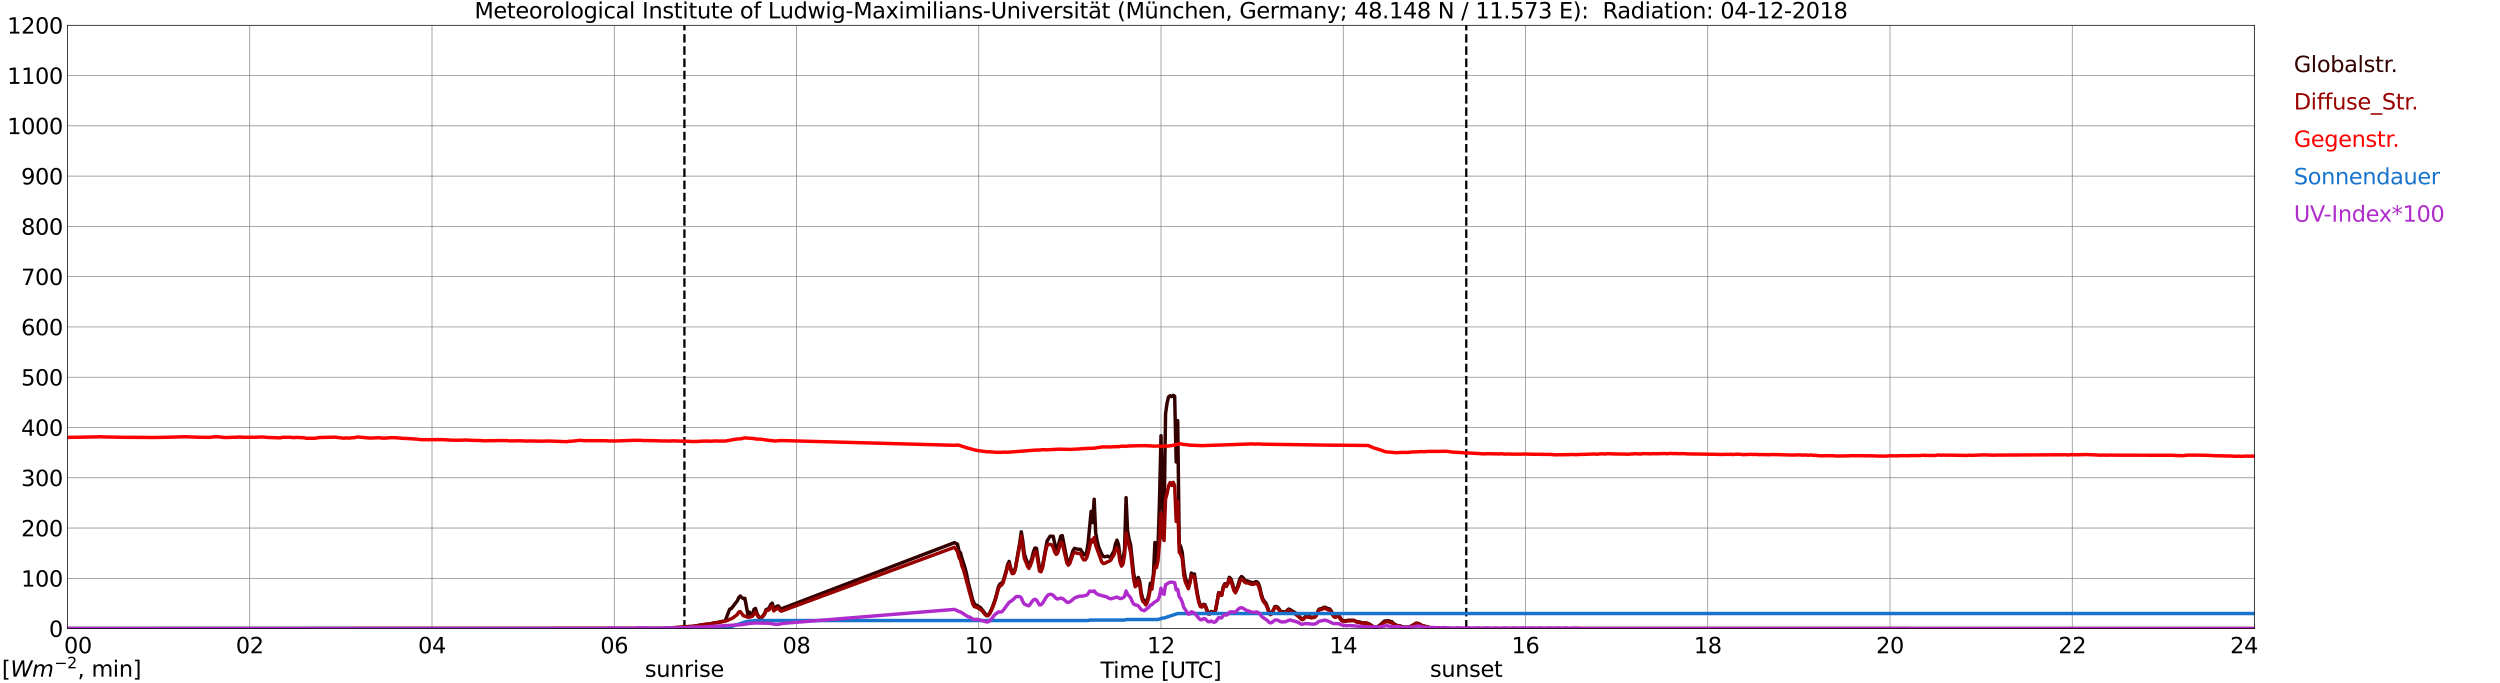 <?xml version="1.0" encoding="utf-8" standalone="no"?>
<!DOCTYPE svg PUBLIC "-//W3C//DTD SVG 1.1//EN"
  "http://www.w3.org/Graphics/SVG/1.1/DTD/svg11.dtd">
<svg xmlns:xlink="http://www.w3.org/1999/xlink" width="1085.4pt" height="296.64pt" viewBox="0 0 1085.4 296.64" xmlns="http://www.w3.org/2000/svg" version="1.1">
 <defs>
  <style type="text/css">*{stroke-linejoin: round; stroke-linecap: butt}</style>
 </defs>
 <g id="figure_1">
  <g id="patch_1">
   <path d="M 0 296.64 
L 1085.4 296.64 
L 1085.4 0 
L 0 0 
z
" style="fill: #ffffff"/>
  </g>
  <g id="axes_1">
   <g id="patch_2">
    <path d="M 29.306 272.909 
L 978.814 272.909 
L 978.814 10.976 
L 29.306 10.976 
z
" style="fill: #ffffff"/>
   </g>
   <g id="patch_3">
    <path d="M 978.814 272.909 
L 978.814 272.909 
L 978.814 10.976 
L 978.814 10.976 
z
" clip-path="url(#pcbeedb2f25)" style="fill: #d3d3d3; opacity: 0.25; stroke: #d3d3d3; stroke-linejoin: miter"/>
   </g>
   <g id="matplotlib.axis_1">
    <g id="xtick_1">
     <g id="line2d_1">
      <path d="M 29.306 272.909 
L 29.306 10.976 
" clip-path="url(#pcbeedb2f25)" style="fill: none; stroke: #808080; stroke-width: 0.3; stroke-linecap: square"/>
     </g>
     <g id="line2d_2"/>
     <g id="text_1">
      <!--    00 -->
      <g transform="translate(18.733 283.627) scale(0.095 -0.095)">
       <defs>
        <path id="DejaVuSans-20" transform="scale(0.016)"/>
        <path id="DejaVuSans-30" d="M 2034 4250 
Q 1547 4250 1301 3770 
Q 1056 3291 1056 2328 
Q 1056 1369 1301 889 
Q 1547 409 2034 409 
Q 2525 409 2770 889 
Q 3016 1369 3016 2328 
Q 3016 3291 2770 3770 
Q 2525 4250 2034 4250 
z
M 2034 4750 
Q 2819 4750 3233 4129 
Q 3647 3509 3647 2328 
Q 3647 1150 3233 529 
Q 2819 -91 2034 -91 
Q 1250 -91 836 529 
Q 422 1150 422 2328 
Q 422 3509 836 4129 
Q 1250 4750 2034 4750 
z
" transform="scale(0.016)"/>
       </defs>
       <use xlink:href="#DejaVuSans-20"/>
       <use xlink:href="#DejaVuSans-20" transform="translate(31.787 0)"/>
       <use xlink:href="#DejaVuSans-20" transform="translate(63.574 0)"/>
       <use xlink:href="#DejaVuSans-30" transform="translate(95.361 0)"/>
       <use xlink:href="#DejaVuSans-30" transform="translate(158.984 0)"/>
      </g>
     </g>
    </g>
    <g id="xtick_2">
     <g id="line2d_3">
      <path d="M 108.431 272.909 
L 108.431 10.976 
" clip-path="url(#pcbeedb2f25)" style="fill: none; stroke: #808080; stroke-width: 0.3; stroke-linecap: square"/>
     </g>
     <g id="line2d_4"/>
     <g id="text_2">
      <!-- 02 -->
      <g transform="translate(102.387 283.627) scale(0.095 -0.095)">
       <defs>
        <path id="DejaVuSans-32" d="M 1228 531 
L 3431 531 
L 3431 0 
L 469 0 
L 469 531 
Q 828 903 1448 1529 
Q 2069 2156 2228 2338 
Q 2531 2678 2651 2914 
Q 2772 3150 2772 3378 
Q 2772 3750 2511 3984 
Q 2250 4219 1831 4219 
Q 1534 4219 1204 4116 
Q 875 4013 500 3803 
L 500 4441 
Q 881 4594 1212 4672 
Q 1544 4750 1819 4750 
Q 2544 4750 2975 4387 
Q 3406 4025 3406 3419 
Q 3406 3131 3298 2873 
Q 3191 2616 2906 2266 
Q 2828 2175 2409 1742 
Q 1991 1309 1228 531 
z
" transform="scale(0.016)"/>
       </defs>
       <use xlink:href="#DejaVuSans-30"/>
       <use xlink:href="#DejaVuSans-32" transform="translate(63.623 0)"/>
      </g>
     </g>
    </g>
    <g id="xtick_3">
     <g id="line2d_5">
      <path d="M 187.557 272.909 
L 187.557 10.976 
" clip-path="url(#pcbeedb2f25)" style="fill: none; stroke: #808080; stroke-width: 0.3; stroke-linecap: square"/>
     </g>
     <g id="line2d_6"/>
     <g id="text_3">
      <!-- 04 -->
      <g transform="translate(181.513 283.627) scale(0.095 -0.095)">
       <defs>
        <path id="DejaVuSans-34" d="M 2419 4116 
L 825 1625 
L 2419 1625 
L 2419 4116 
z
M 2253 4666 
L 3047 4666 
L 3047 1625 
L 3713 1625 
L 3713 1100 
L 3047 1100 
L 3047 0 
L 2419 0 
L 2419 1100 
L 313 1100 
L 313 1709 
L 2253 4666 
z
" transform="scale(0.016)"/>
       </defs>
       <use xlink:href="#DejaVuSans-30"/>
       <use xlink:href="#DejaVuSans-34" transform="translate(63.623 0)"/>
      </g>
     </g>
    </g>
    <g id="xtick_4">
     <g id="line2d_7">
      <path d="M 266.683 272.909 
L 266.683 10.976 
" clip-path="url(#pcbeedb2f25)" style="fill: none; stroke: #808080; stroke-width: 0.3; stroke-linecap: square"/>
     </g>
     <g id="line2d_8"/>
     <g id="text_4">
      <!-- 06 -->
      <g transform="translate(260.638 283.627) scale(0.095 -0.095)">
       <defs>
        <path id="DejaVuSans-36" d="M 2113 2584 
Q 1688 2584 1439 2293 
Q 1191 2003 1191 1497 
Q 1191 994 1439 701 
Q 1688 409 2113 409 
Q 2538 409 2786 701 
Q 3034 994 3034 1497 
Q 3034 2003 2786 2293 
Q 2538 2584 2113 2584 
z
M 3366 4563 
L 3366 3988 
Q 3128 4100 2886 4159 
Q 2644 4219 2406 4219 
Q 1781 4219 1451 3797 
Q 1122 3375 1075 2522 
Q 1259 2794 1537 2939 
Q 1816 3084 2150 3084 
Q 2853 3084 3261 2657 
Q 3669 2231 3669 1497 
Q 3669 778 3244 343 
Q 2819 -91 2113 -91 
Q 1303 -91 875 529 
Q 447 1150 447 2328 
Q 447 3434 972 4092 
Q 1497 4750 2381 4750 
Q 2619 4750 2861 4703 
Q 3103 4656 3366 4563 
z
" transform="scale(0.016)"/>
       </defs>
       <use xlink:href="#DejaVuSans-30"/>
       <use xlink:href="#DejaVuSans-36" transform="translate(63.623 0)"/>
      </g>
     </g>
    </g>
    <g id="xtick_5">
     <g id="line2d_9">
      <path d="M 345.808 272.909 
L 345.808 10.976 
" clip-path="url(#pcbeedb2f25)" style="fill: none; stroke: #808080; stroke-width: 0.3; stroke-linecap: square"/>
     </g>
     <g id="line2d_10"/>
     <g id="text_5">
      <!-- 08 -->
      <g transform="translate(339.764 283.627) scale(0.095 -0.095)">
       <defs>
        <path id="DejaVuSans-38" d="M 2034 2216 
Q 1584 2216 1326 1975 
Q 1069 1734 1069 1313 
Q 1069 891 1326 650 
Q 1584 409 2034 409 
Q 2484 409 2743 651 
Q 3003 894 3003 1313 
Q 3003 1734 2745 1975 
Q 2488 2216 2034 2216 
z
M 1403 2484 
Q 997 2584 770 2862 
Q 544 3141 544 3541 
Q 544 4100 942 4425 
Q 1341 4750 2034 4750 
Q 2731 4750 3128 4425 
Q 3525 4100 3525 3541 
Q 3525 3141 3298 2862 
Q 3072 2584 2669 2484 
Q 3125 2378 3379 2068 
Q 3634 1759 3634 1313 
Q 3634 634 3220 271 
Q 2806 -91 2034 -91 
Q 1263 -91 848 271 
Q 434 634 434 1313 
Q 434 1759 690 2068 
Q 947 2378 1403 2484 
z
M 1172 3481 
Q 1172 3119 1398 2916 
Q 1625 2713 2034 2713 
Q 2441 2713 2670 2916 
Q 2900 3119 2900 3481 
Q 2900 3844 2670 4047 
Q 2441 4250 2034 4250 
Q 1625 4250 1398 4047 
Q 1172 3844 1172 3481 
z
" transform="scale(0.016)"/>
       </defs>
       <use xlink:href="#DejaVuSans-30"/>
       <use xlink:href="#DejaVuSans-38" transform="translate(63.623 0)"/>
      </g>
     </g>
    </g>
    <g id="xtick_6">
     <g id="line2d_11">
      <path d="M 424.934 272.909 
L 424.934 10.976 
" clip-path="url(#pcbeedb2f25)" style="fill: none; stroke: #808080; stroke-width: 0.3; stroke-linecap: square"/>
     </g>
     <g id="line2d_12"/>
     <g id="text_6">
      <!-- 10 -->
      <g transform="translate(418.89 283.627) scale(0.095 -0.095)">
       <defs>
        <path id="DejaVuSans-31" d="M 794 531 
L 1825 531 
L 1825 4091 
L 703 3866 
L 703 4441 
L 1819 4666 
L 2450 4666 
L 2450 531 
L 3481 531 
L 3481 0 
L 794 0 
L 794 531 
z
" transform="scale(0.016)"/>
       </defs>
       <use xlink:href="#DejaVuSans-31"/>
       <use xlink:href="#DejaVuSans-30" transform="translate(63.623 0)"/>
      </g>
     </g>
    </g>
    <g id="xtick_7">
     <g id="line2d_13">
      <path d="M 504.06 272.909 
L 504.06 10.976 
" clip-path="url(#pcbeedb2f25)" style="fill: none; stroke: #808080; stroke-width: 0.3; stroke-linecap: square"/>
     </g>
     <g id="line2d_14"/>
     <g id="text_7">
      <!-- 12 -->
      <g transform="translate(498.015 283.627) scale(0.095 -0.095)">
       <use xlink:href="#DejaVuSans-31"/>
       <use xlink:href="#DejaVuSans-32" transform="translate(63.623 0)"/>
      </g>
     </g>
    </g>
    <g id="xtick_8">
     <g id="line2d_15">
      <path d="M 583.185 272.909 
L 583.185 10.976 
" clip-path="url(#pcbeedb2f25)" style="fill: none; stroke: #808080; stroke-width: 0.3; stroke-linecap: square"/>
     </g>
     <g id="line2d_16"/>
     <g id="text_8">
      <!-- 14 -->
      <g transform="translate(577.141 283.627) scale(0.095 -0.095)">
       <use xlink:href="#DejaVuSans-31"/>
       <use xlink:href="#DejaVuSans-34" transform="translate(63.623 0)"/>
      </g>
     </g>
    </g>
    <g id="xtick_9">
     <g id="line2d_17">
      <path d="M 662.311 272.909 
L 662.311 10.976 
" clip-path="url(#pcbeedb2f25)" style="fill: none; stroke: #808080; stroke-width: 0.3; stroke-linecap: square"/>
     </g>
     <g id="line2d_18"/>
     <g id="text_9">
      <!-- 16 -->
      <g transform="translate(656.267 283.627) scale(0.095 -0.095)">
       <use xlink:href="#DejaVuSans-31"/>
       <use xlink:href="#DejaVuSans-36" transform="translate(63.623 0)"/>
      </g>
     </g>
    </g>
    <g id="xtick_10">
     <g id="line2d_19">
      <path d="M 741.437 272.909 
L 741.437 10.976 
" clip-path="url(#pcbeedb2f25)" style="fill: none; stroke: #808080; stroke-width: 0.3; stroke-linecap: square"/>
     </g>
     <g id="line2d_20"/>
     <g id="text_10">
      <!-- 18 -->
      <g transform="translate(735.392 283.627) scale(0.095 -0.095)">
       <use xlink:href="#DejaVuSans-31"/>
       <use xlink:href="#DejaVuSans-38" transform="translate(63.623 0)"/>
      </g>
     </g>
    </g>
    <g id="xtick_11">
     <g id="line2d_21">
      <path d="M 820.562 272.909 
L 820.562 10.976 
" clip-path="url(#pcbeedb2f25)" style="fill: none; stroke: #808080; stroke-width: 0.3; stroke-linecap: square"/>
     </g>
     <g id="line2d_22"/>
     <g id="text_11">
      <!-- 20 -->
      <g transform="translate(814.518 283.627) scale(0.095 -0.095)">
       <use xlink:href="#DejaVuSans-32"/>
       <use xlink:href="#DejaVuSans-30" transform="translate(63.623 0)"/>
      </g>
     </g>
    </g>
    <g id="xtick_12">
     <g id="line2d_23">
      <path d="M 899.688 272.909 
L 899.688 10.976 
" clip-path="url(#pcbeedb2f25)" style="fill: none; stroke: #808080; stroke-width: 0.3; stroke-linecap: square"/>
     </g>
     <g id="line2d_24"/>
     <g id="text_12">
      <!-- 22 -->
      <g transform="translate(893.644 283.627) scale(0.095 -0.095)">
       <use xlink:href="#DejaVuSans-32"/>
       <use xlink:href="#DejaVuSans-32" transform="translate(63.623 0)"/>
      </g>
     </g>
    </g>
    <g id="xtick_13">
     <g id="line2d_25">
      <path d="M 978.814 272.909 
L 978.814 10.976 
" clip-path="url(#pcbeedb2f25)" style="fill: none; stroke: #808080; stroke-width: 0.3; stroke-linecap: square"/>
     </g>
     <g id="line2d_26"/>
     <g id="text_13">
      <!-- 24    -->
      <g transform="translate(968.241 283.627) scale(0.095 -0.095)">
       <use xlink:href="#DejaVuSans-32"/>
       <use xlink:href="#DejaVuSans-34" transform="translate(63.623 0)"/>
       <use xlink:href="#DejaVuSans-20" transform="translate(127.246 0)"/>
       <use xlink:href="#DejaVuSans-20" transform="translate(159.033 0)"/>
       <use xlink:href="#DejaVuSans-20" transform="translate(190.82 0)"/>
      </g>
     </g>
    </g>
    <g id="text_14">
     <!-- Time [UTC] -->
     <g transform="translate(477.806 294.322) scale(0.095 -0.095)">
      <defs>
       <path id="DejaVuSans-54" d="M -19 4666 
L 3928 4666 
L 3928 4134 
L 2272 4134 
L 2272 0 
L 1638 0 
L 1638 4134 
L -19 4134 
L -19 4666 
z
" transform="scale(0.016)"/>
       <path id="DejaVuSans-69" d="M 603 3500 
L 1178 3500 
L 1178 0 
L 603 0 
L 603 3500 
z
M 603 4863 
L 1178 4863 
L 1178 4134 
L 603 4134 
L 603 4863 
z
" transform="scale(0.016)"/>
       <path id="DejaVuSans-6d" d="M 3328 2828 
Q 3544 3216 3844 3400 
Q 4144 3584 4550 3584 
Q 5097 3584 5394 3201 
Q 5691 2819 5691 2113 
L 5691 0 
L 5113 0 
L 5113 2094 
Q 5113 2597 4934 2840 
Q 4756 3084 4391 3084 
Q 3944 3084 3684 2787 
Q 3425 2491 3425 1978 
L 3425 0 
L 2847 0 
L 2847 2094 
Q 2847 2600 2669 2842 
Q 2491 3084 2119 3084 
Q 1678 3084 1418 2786 
Q 1159 2488 1159 1978 
L 1159 0 
L 581 0 
L 581 3500 
L 1159 3500 
L 1159 2956 
Q 1356 3278 1631 3431 
Q 1906 3584 2284 3584 
Q 2666 3584 2933 3390 
Q 3200 3197 3328 2828 
z
" transform="scale(0.016)"/>
       <path id="DejaVuSans-65" d="M 3597 1894 
L 3597 1613 
L 953 1613 
Q 991 1019 1311 708 
Q 1631 397 2203 397 
Q 2534 397 2845 478 
Q 3156 559 3463 722 
L 3463 178 
Q 3153 47 2828 -22 
Q 2503 -91 2169 -91 
Q 1331 -91 842 396 
Q 353 884 353 1716 
Q 353 2575 817 3079 
Q 1281 3584 2069 3584 
Q 2775 3584 3186 3129 
Q 3597 2675 3597 1894 
z
M 3022 2063 
Q 3016 2534 2758 2815 
Q 2500 3097 2075 3097 
Q 1594 3097 1305 2825 
Q 1016 2553 972 2059 
L 3022 2063 
z
" transform="scale(0.016)"/>
       <path id="DejaVuSans-5b" d="M 550 4863 
L 1875 4863 
L 1875 4416 
L 1125 4416 
L 1125 -397 
L 1875 -397 
L 1875 -844 
L 550 -844 
L 550 4863 
z
" transform="scale(0.016)"/>
       <path id="DejaVuSans-55" d="M 556 4666 
L 1191 4666 
L 1191 1831 
Q 1191 1081 1462 751 
Q 1734 422 2344 422 
Q 2950 422 3222 751 
Q 3494 1081 3494 1831 
L 3494 4666 
L 4128 4666 
L 4128 1753 
Q 4128 841 3676 375 
Q 3225 -91 2344 -91 
Q 1459 -91 1007 375 
Q 556 841 556 1753 
L 556 4666 
z
" transform="scale(0.016)"/>
       <path id="DejaVuSans-43" d="M 4122 4306 
L 4122 3641 
Q 3803 3938 3442 4084 
Q 3081 4231 2675 4231 
Q 1875 4231 1450 3742 
Q 1025 3253 1025 2328 
Q 1025 1406 1450 917 
Q 1875 428 2675 428 
Q 3081 428 3442 575 
Q 3803 722 4122 1019 
L 4122 359 
Q 3791 134 3420 21 
Q 3050 -91 2638 -91 
Q 1578 -91 968 557 
Q 359 1206 359 2328 
Q 359 3453 968 4101 
Q 1578 4750 2638 4750 
Q 3056 4750 3426 4639 
Q 3797 4528 4122 4306 
z
" transform="scale(0.016)"/>
       <path id="DejaVuSans-5d" d="M 1947 4863 
L 1947 -844 
L 622 -844 
L 622 -397 
L 1369 -397 
L 1369 4416 
L 622 4416 
L 622 4863 
L 1947 4863 
z
" transform="scale(0.016)"/>
      </defs>
      <use xlink:href="#DejaVuSans-54"/>
      <use xlink:href="#DejaVuSans-69" transform="translate(57.959 0)"/>
      <use xlink:href="#DejaVuSans-6d" transform="translate(85.742 0)"/>
      <use xlink:href="#DejaVuSans-65" transform="translate(183.154 0)"/>
      <use xlink:href="#DejaVuSans-20" transform="translate(244.678 0)"/>
      <use xlink:href="#DejaVuSans-5b" transform="translate(276.465 0)"/>
      <use xlink:href="#DejaVuSans-55" transform="translate(315.479 0)"/>
      <use xlink:href="#DejaVuSans-54" transform="translate(388.672 0)"/>
      <use xlink:href="#DejaVuSans-43" transform="translate(443.881 0)"/>
      <use xlink:href="#DejaVuSans-5d" transform="translate(513.705 0)"/>
     </g>
    </g>
   </g>
   <g id="matplotlib.axis_2">
    <g id="ytick_1">
     <g id="line2d_27">
      <path d="M 29.306 272.909 
L 978.814 272.909 
" clip-path="url(#pcbeedb2f25)" style="fill: none; stroke: #808080; stroke-width: 0.3; stroke-linecap: square"/>
     </g>
     <g id="line2d_28"/>
     <g id="text_15">
      <!-- 0 -->
      <g transform="translate(21.261 276.518) scale(0.095 -0.095)">
       <use xlink:href="#DejaVuSans-30"/>
      </g>
     </g>
    </g>
    <g id="ytick_2">
     <g id="line2d_29">
      <path d="M 29.306 251.081 
L 978.814 251.081 
" clip-path="url(#pcbeedb2f25)" style="fill: none; stroke: #808080; stroke-width: 0.3; stroke-linecap: square"/>
     </g>
     <g id="line2d_30"/>
     <g id="text_16">
      <!-- 100 -->
      <g transform="translate(9.173 254.69) scale(0.095 -0.095)">
       <use xlink:href="#DejaVuSans-31"/>
       <use xlink:href="#DejaVuSans-30" transform="translate(63.623 0)"/>
       <use xlink:href="#DejaVuSans-30" transform="translate(127.246 0)"/>
      </g>
     </g>
    </g>
    <g id="ytick_3">
     <g id="line2d_31">
      <path d="M 29.306 229.253 
L 978.814 229.253 
" clip-path="url(#pcbeedb2f25)" style="fill: none; stroke: #808080; stroke-width: 0.3; stroke-linecap: square"/>
     </g>
     <g id="line2d_32"/>
     <g id="text_17">
      <!-- 200 -->
      <g transform="translate(9.173 232.863) scale(0.095 -0.095)">
       <use xlink:href="#DejaVuSans-32"/>
       <use xlink:href="#DejaVuSans-30" transform="translate(63.623 0)"/>
       <use xlink:href="#DejaVuSans-30" transform="translate(127.246 0)"/>
      </g>
     </g>
    </g>
    <g id="ytick_4">
     <g id="line2d_33">
      <path d="M 29.306 207.426 
L 978.814 207.426 
" clip-path="url(#pcbeedb2f25)" style="fill: none; stroke: #808080; stroke-width: 0.3; stroke-linecap: square"/>
     </g>
     <g id="line2d_34"/>
     <g id="text_18">
      <!-- 300 -->
      <g transform="translate(9.173 211.035) scale(0.095 -0.095)">
       <defs>
        <path id="DejaVuSans-33" d="M 2597 2516 
Q 3050 2419 3304 2112 
Q 3559 1806 3559 1356 
Q 3559 666 3084 287 
Q 2609 -91 1734 -91 
Q 1441 -91 1130 -33 
Q 819 25 488 141 
L 488 750 
Q 750 597 1062 519 
Q 1375 441 1716 441 
Q 2309 441 2620 675 
Q 2931 909 2931 1356 
Q 2931 1769 2642 2001 
Q 2353 2234 1838 2234 
L 1294 2234 
L 1294 2753 
L 1863 2753 
Q 2328 2753 2575 2939 
Q 2822 3125 2822 3475 
Q 2822 3834 2567 4026 
Q 2313 4219 1838 4219 
Q 1578 4219 1281 4162 
Q 984 4106 628 3988 
L 628 4550 
Q 988 4650 1302 4700 
Q 1616 4750 1894 4750 
Q 2613 4750 3031 4423 
Q 3450 4097 3450 3541 
Q 3450 3153 3228 2886 
Q 3006 2619 2597 2516 
z
" transform="scale(0.016)"/>
       </defs>
       <use xlink:href="#DejaVuSans-33"/>
       <use xlink:href="#DejaVuSans-30" transform="translate(63.623 0)"/>
       <use xlink:href="#DejaVuSans-30" transform="translate(127.246 0)"/>
      </g>
     </g>
    </g>
    <g id="ytick_5">
     <g id="line2d_35">
      <path d="M 29.306 185.598 
L 978.814 185.598 
" clip-path="url(#pcbeedb2f25)" style="fill: none; stroke: #808080; stroke-width: 0.3; stroke-linecap: square"/>
     </g>
     <g id="line2d_36"/>
     <g id="text_19">
      <!-- 400 -->
      <g transform="translate(9.173 189.207) scale(0.095 -0.095)">
       <use xlink:href="#DejaVuSans-34"/>
       <use xlink:href="#DejaVuSans-30" transform="translate(63.623 0)"/>
       <use xlink:href="#DejaVuSans-30" transform="translate(127.246 0)"/>
      </g>
     </g>
    </g>
    <g id="ytick_6">
     <g id="line2d_37">
      <path d="M 29.306 163.77 
L 978.814 163.77 
" clip-path="url(#pcbeedb2f25)" style="fill: none; stroke: #808080; stroke-width: 0.3; stroke-linecap: square"/>
     </g>
     <g id="line2d_38"/>
     <g id="text_20">
      <!-- 500 -->
      <g transform="translate(9.173 167.379) scale(0.095 -0.095)">
       <defs>
        <path id="DejaVuSans-35" d="M 691 4666 
L 3169 4666 
L 3169 4134 
L 1269 4134 
L 1269 2991 
Q 1406 3038 1543 3061 
Q 1681 3084 1819 3084 
Q 2600 3084 3056 2656 
Q 3513 2228 3513 1497 
Q 3513 744 3044 326 
Q 2575 -91 1722 -91 
Q 1428 -91 1123 -41 
Q 819 9 494 109 
L 494 744 
Q 775 591 1075 516 
Q 1375 441 1709 441 
Q 2250 441 2565 725 
Q 2881 1009 2881 1497 
Q 2881 1984 2565 2268 
Q 2250 2553 1709 2553 
Q 1456 2553 1204 2497 
Q 953 2441 691 2322 
L 691 4666 
z
" transform="scale(0.016)"/>
       </defs>
       <use xlink:href="#DejaVuSans-35"/>
       <use xlink:href="#DejaVuSans-30" transform="translate(63.623 0)"/>
       <use xlink:href="#DejaVuSans-30" transform="translate(127.246 0)"/>
      </g>
     </g>
    </g>
    <g id="ytick_7">
     <g id="line2d_39">
      <path d="M 29.306 141.942 
L 978.814 141.942 
" clip-path="url(#pcbeedb2f25)" style="fill: none; stroke: #808080; stroke-width: 0.3; stroke-linecap: square"/>
     </g>
     <g id="line2d_40"/>
     <g id="text_21">
      <!-- 600 -->
      <g transform="translate(9.173 145.551) scale(0.095 -0.095)">
       <use xlink:href="#DejaVuSans-36"/>
       <use xlink:href="#DejaVuSans-30" transform="translate(63.623 0)"/>
       <use xlink:href="#DejaVuSans-30" transform="translate(127.246 0)"/>
      </g>
     </g>
    </g>
    <g id="ytick_8">
     <g id="line2d_41">
      <path d="M 29.306 120.114 
L 978.814 120.114 
" clip-path="url(#pcbeedb2f25)" style="fill: none; stroke: #808080; stroke-width: 0.3; stroke-linecap: square"/>
     </g>
     <g id="line2d_42"/>
     <g id="text_22">
      <!-- 700 -->
      <g transform="translate(9.173 123.724) scale(0.095 -0.095)">
       <defs>
        <path id="DejaVuSans-37" d="M 525 4666 
L 3525 4666 
L 3525 4397 
L 1831 0 
L 1172 0 
L 2766 4134 
L 525 4134 
L 525 4666 
z
" transform="scale(0.016)"/>
       </defs>
       <use xlink:href="#DejaVuSans-37"/>
       <use xlink:href="#DejaVuSans-30" transform="translate(63.623 0)"/>
       <use xlink:href="#DejaVuSans-30" transform="translate(127.246 0)"/>
      </g>
     </g>
    </g>
    <g id="ytick_9">
     <g id="line2d_43">
      <path d="M 29.306 98.287 
L 978.814 98.287 
" clip-path="url(#pcbeedb2f25)" style="fill: none; stroke: #808080; stroke-width: 0.3; stroke-linecap: square"/>
     </g>
     <g id="line2d_44"/>
     <g id="text_23">
      <!-- 800 -->
      <g transform="translate(9.173 101.896) scale(0.095 -0.095)">
       <use xlink:href="#DejaVuSans-38"/>
       <use xlink:href="#DejaVuSans-30" transform="translate(63.623 0)"/>
       <use xlink:href="#DejaVuSans-30" transform="translate(127.246 0)"/>
      </g>
     </g>
    </g>
    <g id="ytick_10">
     <g id="line2d_45">
      <path d="M 29.306 76.459 
L 978.814 76.459 
" clip-path="url(#pcbeedb2f25)" style="fill: none; stroke: #808080; stroke-width: 0.3; stroke-linecap: square"/>
     </g>
     <g id="line2d_46"/>
     <g id="text_24">
      <!-- 900 -->
      <g transform="translate(9.173 80.068) scale(0.095 -0.095)">
       <defs>
        <path id="DejaVuSans-39" d="M 703 97 
L 703 672 
Q 941 559 1184 500 
Q 1428 441 1663 441 
Q 2288 441 2617 861 
Q 2947 1281 2994 2138 
Q 2813 1869 2534 1725 
Q 2256 1581 1919 1581 
Q 1219 1581 811 2004 
Q 403 2428 403 3163 
Q 403 3881 828 4315 
Q 1253 4750 1959 4750 
Q 2769 4750 3195 4129 
Q 3622 3509 3622 2328 
Q 3622 1225 3098 567 
Q 2575 -91 1691 -91 
Q 1453 -91 1209 -44 
Q 966 3 703 97 
z
M 1959 2075 
Q 2384 2075 2632 2365 
Q 2881 2656 2881 3163 
Q 2881 3666 2632 3958 
Q 2384 4250 1959 4250 
Q 1534 4250 1286 3958 
Q 1038 3666 1038 3163 
Q 1038 2656 1286 2365 
Q 1534 2075 1959 2075 
z
" transform="scale(0.016)"/>
       </defs>
       <use xlink:href="#DejaVuSans-39"/>
       <use xlink:href="#DejaVuSans-30" transform="translate(63.623 0)"/>
       <use xlink:href="#DejaVuSans-30" transform="translate(127.246 0)"/>
      </g>
     </g>
    </g>
    <g id="ytick_11">
     <g id="line2d_47">
      <path d="M 29.306 54.631 
L 978.814 54.631 
" clip-path="url(#pcbeedb2f25)" style="fill: none; stroke: #808080; stroke-width: 0.3; stroke-linecap: square"/>
     </g>
     <g id="line2d_48"/>
     <g id="text_25">
      <!-- 1000 -->
      <g transform="translate(3.128 58.24) scale(0.095 -0.095)">
       <use xlink:href="#DejaVuSans-31"/>
       <use xlink:href="#DejaVuSans-30" transform="translate(63.623 0)"/>
       <use xlink:href="#DejaVuSans-30" transform="translate(127.246 0)"/>
       <use xlink:href="#DejaVuSans-30" transform="translate(190.869 0)"/>
      </g>
     </g>
    </g>
    <g id="ytick_12">
     <g id="line2d_49">
      <path d="M 29.306 32.803 
L 978.814 32.803 
" clip-path="url(#pcbeedb2f25)" style="fill: none; stroke: #808080; stroke-width: 0.3; stroke-linecap: square"/>
     </g>
     <g id="line2d_50"/>
     <g id="text_26">
      <!-- 1100 -->
      <g transform="translate(3.128 36.413) scale(0.095 -0.095)">
       <use xlink:href="#DejaVuSans-31"/>
       <use xlink:href="#DejaVuSans-31" transform="translate(63.623 0)"/>
       <use xlink:href="#DejaVuSans-30" transform="translate(127.246 0)"/>
       <use xlink:href="#DejaVuSans-30" transform="translate(190.869 0)"/>
      </g>
     </g>
    </g>
    <g id="ytick_13">
     <g id="line2d_51">
      <path d="M 29.306 10.976 
L 978.814 10.976 
" clip-path="url(#pcbeedb2f25)" style="fill: none; stroke: #808080; stroke-width: 0.3; stroke-linecap: square"/>
     </g>
     <g id="line2d_52"/>
     <g id="text_27">
      <!-- 1200 -->
      <g transform="translate(3.128 14.585) scale(0.095 -0.095)">
       <use xlink:href="#DejaVuSans-31"/>
       <use xlink:href="#DejaVuSans-32" transform="translate(63.623 0)"/>
       <use xlink:href="#DejaVuSans-30" transform="translate(127.246 0)"/>
       <use xlink:href="#DejaVuSans-30" transform="translate(190.869 0)"/>
      </g>
     </g>
    </g>
   </g>
   <g id="line2d_53">
    <path d="M 297.146 272.909 
L 297.146 10.976 
" clip-path="url(#pcbeedb2f25)" style="fill: none; stroke-dasharray: 3.7,1.6; stroke-dashoffset: 0; stroke: #000000"/>
   </g>
   <g id="line2d_54">
    <path d="M 636.595 272.909 
L 636.595 10.976 
" clip-path="url(#pcbeedb2f25)" style="fill: none; stroke-dasharray: 3.7,1.6; stroke-dashoffset: 0; stroke: #000000"/>
   </g>
   <g id="line2d_55">
    <path d="M 29.306 272.909 
L 290.42 272.876 
L 291.08 272.686 
L 297.014 272.341 
L 298.992 272.06 
L 300.311 272.09 
L 306.246 271.025 
L 306.905 271.025 
L 307.564 270.898 
L 308.224 270.898 
L 309.543 270.554 
L 312.18 270.148 
L 312.839 269.897 
L 314.818 269.613 
L 316.796 264.47 
L 317.455 264.282 
L 320.093 260.895 
L 320.752 259.421 
L 321.411 258.762 
L 322.071 259.421 
L 322.73 259.891 
L 323.39 259.766 
L 324.708 266.79 
L 325.368 265.756 
L 326.027 266.948 
L 326.686 266.697 
L 327.346 264.564 
L 328.005 264.156 
L 328.665 266.415 
L 329.324 267.607 
L 329.983 268.139 
L 330.643 268.015 
L 331.302 267.323 
L 331.961 266.321 
L 332.621 264.627 
L 333.28 264.44 
L 333.94 263.905 
L 334.599 262.495 
L 335.258 261.836 
L 335.918 264.062 
L 336.577 263.905 
L 337.236 263.278 
L 337.896 263.027 
L 338.555 263.968 
L 339.215 264.344 
L 414.384 235.588 
L 415.703 236.247 
L 416.362 239.29 
L 417.022 240.043 
L 417.681 242.52 
L 419 246.628 
L 419.659 249.199 
L 420.318 252.712 
L 421.637 257.793 
L 422.297 260.458 
L 422.956 262.025 
L 423.615 262.715 
L 424.275 262.872 
L 424.934 263.374 
L 425.593 263.689 
L 426.912 265.319 
L 427.572 266.23 
L 428.231 266.95 
L 428.89 267.076 
L 429.55 266.448 
L 430.869 263.625 
L 432.187 259.799 
L 433.506 254.72 
L 434.165 253.495 
L 434.825 253.183 
L 435.484 252.461 
L 436.803 248.008 
L 437.462 245.153 
L 438.122 243.743 
L 438.781 246.565 
L 439.44 248.289 
L 440.1 248.51 
L 440.759 247.036 
L 442.737 235.651 
L 443.397 230.884 
L 444.056 234.835 
L 444.716 240.418 
L 445.375 242.457 
L 446.034 244.118 
L 446.694 245.436 
L 447.353 244.181 
L 448.012 242.363 
L 448.672 239.541 
L 449.331 237.941 
L 449.991 238.035 
L 451.309 246.659 
L 451.969 247.318 
L 452.628 245.655 
L 454.606 234.898 
L 455.925 232.798 
L 457.244 232.829 
L 457.903 235.871 
L 458.563 238.379 
L 459.222 237.72 
L 460.541 232.765 
L 461.2 232.547 
L 463.178 242.675 
L 463.838 244.275 
L 464.497 243.461 
L 465.816 239.102 
L 466.475 238.065 
L 467.794 238.443 
L 469.113 238.537 
L 470.431 240.669 
L 471.091 240.951 
L 471.75 239.759 
L 472.409 235.839 
L 473.728 222.009 
L 474.388 226.87 
L 475.047 216.739 
L 475.706 231.323 
L 476.366 234.992 
L 477.025 237.563 
L 478.344 240.606 
L 479.003 241.547 
L 479.663 241.734 
L 480.981 241.453 
L 481.641 241.861 
L 482.3 241.767 
L 482.96 240.355 
L 483.619 239.32 
L 484.278 236.216 
L 484.938 234.523 
L 485.597 236.435 
L 486.256 241.483 
L 486.916 243.712 
L 487.575 243.177 
L 488.235 238.443 
L 488.894 216.05 
L 489.553 230.476 
L 490.213 234.084 
L 490.872 236.561 
L 492.191 248.948 
L 492.85 252.336 
L 493.51 252.461 
L 494.169 250.706 
L 494.828 252.524 
L 495.488 257.385 
L 496.147 260.02 
L 496.807 260.679 
L 497.466 261.619 
L 498.125 260.615 
L 498.785 257.76 
L 499.444 253.214 
L 500.103 253.685 
L 500.763 249.263 
L 501.422 235.527 
L 502.082 244.338 
L 502.741 238.222 
L 503.4 217.462 
L 504.06 189.173 
L 504.719 220.064 
L 505.379 226.086 
L 506.038 179.672 
L 506.697 174.935 
L 507.357 172.3 
L 508.016 171.831 
L 508.675 172.206 
L 509.335 171.641 
L 509.994 172.019 
L 510.654 200.589 
L 511.313 182.618 
L 511.972 236.059 
L 512.632 237.375 
L 513.291 239.822 
L 513.95 246.595 
L 514.61 250.767 
L 515.929 254.626 
L 516.588 252.618 
L 517.247 248.791 
L 517.907 249.42 
L 518.566 249.199 
L 519.885 257.793 
L 520.544 261.024 
L 521.204 262.872 
L 521.863 263.217 
L 522.522 262.37 
L 523.182 262.528 
L 524.501 266.103 
L 525.16 266.384 
L 525.819 265.476 
L 526.479 265.821 
L 527.138 265.885 
L 527.797 264.723 
L 529.116 257.291 
L 530.435 258.232 
L 531.094 254.75 
L 531.754 253.434 
L 532.413 254.218 
L 533.073 253.15 
L 533.732 250.642 
L 534.391 251.269 
L 535.051 253.15 
L 535.71 255.567 
L 536.369 256.695 
L 537.029 255.534 
L 538.348 251.205 
L 539.007 250.297 
L 539.666 250.799 
L 540.326 251.707 
L 540.985 252.303 
L 541.644 252.242 
L 542.304 252.554 
L 544.282 253.089 
L 544.941 252.618 
L 545.601 252.524 
L 546.26 253.089 
L 546.919 254.877 
L 547.579 257.854 
L 548.238 259.926 
L 548.898 261.054 
L 549.557 261.744 
L 550.216 263.311 
L 550.876 265.319 
L 551.535 266.511 
L 552.195 266.23 
L 553.513 263.344 
L 554.173 263.311 
L 554.832 263.719 
L 556.151 265.57 
L 558.129 265.664 
L 559.448 264.442 
L 560.107 264.599 
L 560.766 265.162 
L 562.085 265.852 
L 564.063 267.546 
L 564.723 268.329 
L 565.382 268.801 
L 566.042 268.393 
L 566.701 267.703 
L 567.36 267.515 
L 568.679 267.703 
L 569.338 267.984 
L 569.998 267.984 
L 570.657 267.827 
L 571.317 267.327 
L 572.635 264.503 
L 573.954 264.127 
L 574.613 263.752 
L 575.273 263.625 
L 576.592 264.252 
L 577.251 264.348 
L 577.91 265.162 
L 578.57 266.481 
L 579.229 267.421 
L 579.889 267.609 
L 580.548 267.231 
L 581.207 267.17 
L 582.526 269.146 
L 583.185 269.491 
L 584.504 269.491 
L 585.164 269.303 
L 587.142 269.303 
L 587.801 269.303 
L 589.12 269.929 
L 590.439 270.056 
L 591.098 270.337 
L 591.757 270.462 
L 593.076 270.431 
L 594.395 270.84 
L 596.373 272.156 
L 597.692 272.219 
L 598.351 271.937 
L 599.67 270.901 
L 600.989 269.709 
L 601.648 269.554 
L 602.307 269.584 
L 602.967 269.491 
L 603.626 269.866 
L 604.286 269.929 
L 604.945 270.652 
L 606.264 271.435 
L 606.923 271.623 
L 607.582 271.623 
L 608.901 272.188 
L 609.561 272.343 
L 610.22 272.343 
L 610.879 272.533 
L 612.198 272.092 
L 613.517 271.403 
L 614.836 270.556 
L 616.154 270.807 
L 617.473 271.686 
L 618.133 271.748 
L 618.792 271.968 
L 619.451 272.062 
L 620.111 272.376 
L 621.429 272.658 
L 623.408 272.845 
L 626.045 272.688 
L 626.705 272.688 
L 627.364 272.878 
L 978.154 272.909 
L 978.154 272.909 
" clip-path="url(#pcbeedb2f25)" style="fill: none; stroke: #330000; stroke-width: 1.5; stroke-linecap: square"/>
   </g>
   <g id="line2d_56">
    <path d="M 29.306 272.909 
L 289.761 272.821 
L 291.739 272.653 
L 293.058 272.444 
L 301.63 271.813 
L 302.949 271.603 
L 304.267 271.352 
L 305.586 271.226 
L 306.905 271.058 
L 309.543 270.639 
L 310.202 270.471 
L 310.861 270.429 
L 311.521 270.261 
L 312.18 270.22 
L 313.499 269.925 
L 314.818 269.715 
L 316.796 268.919 
L 318.114 268.329 
L 320.093 266.819 
L 320.752 265.686 
L 321.411 265.559 
L 322.73 267.323 
L 323.39 267.491 
L 324.708 267.993 
L 326.027 267.827 
L 326.686 267.491 
L 328.005 265.81 
L 329.324 267.952 
L 329.983 268.456 
L 330.643 268.205 
L 331.302 267.533 
L 331.961 266.568 
L 332.621 265.055 
L 333.28 265.014 
L 333.94 264.719 
L 334.599 263.462 
L 335.258 263.082 
L 335.918 265.223 
L 337.236 264.258 
L 337.896 263.964 
L 338.555 264.931 
L 339.215 265.35 
L 414.384 237.607 
L 415.703 239.495 
L 416.362 242.055 
L 417.022 243.19 
L 417.681 245.875 
L 418.34 247.471 
L 419.659 252.382 
L 420.978 257.335 
L 422.297 262.078 
L 422.956 263.337 
L 424.275 263.759 
L 426.253 265.06 
L 427.572 266.697 
L 428.231 267.284 
L 428.89 267.369 
L 429.55 266.697 
L 430.209 265.479 
L 431.528 262.331 
L 432.187 260.275 
L 433.506 255.488 
L 434.165 254.397 
L 434.825 254.061 
L 435.484 253.137 
L 436.803 248.562 
L 437.462 245.751 
L 438.122 244.742 
L 438.781 247.429 
L 439.44 249.025 
L 440.1 248.94 
L 440.759 247.388 
L 442.737 236.725 
L 443.397 232.778 
L 444.716 242.477 
L 445.375 243.904 
L 446.034 245.707 
L 446.694 246.798 
L 447.353 245.497 
L 448.012 243.651 
L 448.672 241.341 
L 449.331 239.663 
L 449.991 239.663 
L 451.309 247.933 
L 451.969 248.226 
L 452.628 246.547 
L 453.947 239.202 
L 454.606 236.852 
L 455.266 236.306 
L 455.925 236.347 
L 456.584 236.557 
L 457.244 237.607 
L 457.903 239.704 
L 458.563 240.713 
L 459.222 240.041 
L 460.541 235.424 
L 461.2 235.843 
L 463.178 244.406 
L 463.838 245.373 
L 464.497 244.574 
L 465.816 240.671 
L 466.475 239.872 
L 467.134 239.999 
L 467.794 240.25 
L 469.113 240.294 
L 469.772 241.846 
L 470.431 243.022 
L 471.091 243.105 
L 471.75 242.308 
L 472.409 240.209 
L 473.069 237.522 
L 473.728 234.333 
L 474.388 235.339 
L 475.047 233.368 
L 475.706 236.725 
L 478.344 243.987 
L 479.003 244.659 
L 479.663 244.574 
L 480.981 243.86 
L 481.641 243.609 
L 482.3 243.147 
L 482.96 241.887 
L 483.619 241.008 
L 484.278 238.74 
L 484.938 237.816 
L 485.597 239.412 
L 486.256 243.904 
L 486.916 245.792 
L 487.575 244.869 
L 488.235 240.922 
L 488.894 231.353 
L 490.872 239.872 
L 492.191 251.459 
L 492.85 254.733 
L 493.51 254.146 
L 494.169 252.004 
L 494.828 254.019 
L 495.488 258.847 
L 496.147 261.072 
L 496.807 261.659 
L 497.466 262.624 
L 498.125 261.449 
L 498.785 259.225 
L 499.444 255.615 
L 500.103 255.783 
L 501.422 245.834 
L 502.082 246.421 
L 502.741 243.483 
L 503.4 235.424 
L 504.06 222.832 
L 504.719 232.99 
L 505.379 234.669 
L 506.038 216.619 
L 506.697 214.31 
L 507.357 210.909 
L 508.016 209.482 
L 508.675 210.783 
L 509.335 209.399 
L 509.994 210.909 
L 510.654 226.398 
L 511.313 217.667 
L 511.972 239.79 
L 512.632 240.713 
L 513.291 242.477 
L 513.95 249.695 
L 514.61 252.635 
L 515.929 255.615 
L 516.588 253.305 
L 517.247 249.863 
L 517.907 250.535 
L 518.566 250.367 
L 519.226 255.11 
L 519.885 258.804 
L 520.544 261.785 
L 521.204 263.422 
L 521.863 263.549 
L 522.522 262.624 
L 523.182 263.045 
L 524.501 266.529 
L 525.16 266.611 
L 525.819 265.688 
L 526.479 265.983 
L 527.138 265.941 
L 527.797 264.765 
L 529.116 257.378 
L 529.776 258.426 
L 530.435 258.47 
L 531.094 255.069 
L 531.754 253.851 
L 532.413 254.65 
L 533.073 253.473 
L 533.732 251.291 
L 534.391 252.089 
L 535.71 256.37 
L 536.369 257.378 
L 537.688 254.523 
L 538.348 252.341 
L 539.007 251.5 
L 539.666 251.878 
L 540.326 252.677 
L 540.985 253.096 
L 541.644 253.054 
L 542.963 253.558 
L 543.623 253.727 
L 544.282 253.683 
L 544.941 253.347 
L 545.601 253.347 
L 546.26 254.104 
L 546.919 255.951 
L 547.579 258.762 
L 548.238 260.694 
L 548.898 261.659 
L 549.557 262.414 
L 550.216 263.968 
L 550.876 265.898 
L 551.535 266.865 
L 552.195 266.487 
L 552.854 264.891 
L 553.513 263.673 
L 554.173 263.715 
L 554.832 264.178 
L 556.151 265.983 
L 557.47 265.983 
L 558.129 265.983 
L 558.788 265.352 
L 559.448 264.891 
L 560.107 265.142 
L 560.766 265.688 
L 562.085 266.36 
L 564.063 267.956 
L 564.723 268.67 
L 565.382 269.047 
L 566.042 268.711 
L 566.701 267.998 
L 567.36 267.871 
L 568.679 268.039 
L 569.338 268.292 
L 570.657 268.039 
L 571.317 267.535 
L 572.635 264.806 
L 573.954 264.555 
L 574.613 264.136 
L 575.273 264.095 
L 576.592 264.765 
L 577.251 264.891 
L 577.91 265.732 
L 578.57 267.033 
L 579.229 267.871 
L 579.889 267.998 
L 580.548 267.62 
L 581.207 267.62 
L 581.867 268.67 
L 582.526 269.508 
L 583.185 269.761 
L 584.504 269.761 
L 585.164 269.508 
L 586.482 269.552 
L 587.801 269.425 
L 589.12 270.139 
L 590.439 270.307 
L 591.098 270.558 
L 591.757 270.643 
L 593.076 270.558 
L 593.736 270.767 
L 595.054 271.566 
L 596.373 272.068 
L 597.032 272.154 
L 598.351 272.027 
L 599.011 271.817 
L 600.989 270.222 
L 601.648 270.012 
L 602.307 269.929 
L 602.967 270.012 
L 604.286 270.39 
L 604.945 270.977 
L 605.604 271.398 
L 606.264 271.608 
L 607.582 271.734 
L 608.901 272.195 
L 609.561 272.363 
L 612.198 272.112 
L 614.836 270.685 
L 615.495 270.643 
L 616.154 270.936 
L 617.473 271.691 
L 620.77 272.446 
L 622.089 272.573 
L 622.748 272.531 
L 624.067 272.614 
L 626.705 272.658 
L 629.342 272.909 
L 978.154 272.909 
L 978.154 272.909 
" clip-path="url(#pcbeedb2f25)" style="fill: none; stroke: #990000; stroke-width: 1.5; stroke-linecap: square"/>
   </g>
   <g id="line2d_57">
    <path d="M 29.306 189.893 
L 36.559 189.789 
L 37.878 189.736 
L 41.834 189.697 
L 43.153 189.608 
L 44.472 189.675 
L 53.043 189.852 
L 66.89 189.939 
L 72.166 189.85 
L 78.759 189.664 
L 80.737 189.599 
L 82.056 189.686 
L 84.694 189.776 
L 86.672 189.854 
L 88.65 189.859 
L 90.628 189.88 
L 91.947 189.789 
L 93.266 189.623 
L 95.244 189.671 
L 96.563 189.848 
L 97.881 189.959 
L 101.178 189.861 
L 102.497 189.852 
L 103.816 189.723 
L 105.794 189.856 
L 111.728 189.83 
L 113.707 189.699 
L 115.025 189.828 
L 116.344 189.926 
L 118.322 189.996 
L 119.641 190.038 
L 121.619 190.112 
L 122.938 189.839 
L 124.257 189.872 
L 125.575 189.839 
L 127.553 189.994 
L 128.872 189.891 
L 132.169 190.07 
L 132.829 190.273 
L 136.785 190.286 
L 138.104 190.035 
L 139.422 189.928 
L 140.741 189.915 
L 145.357 189.795 
L 149.313 190.256 
L 149.972 190.142 
L 151.291 190.201 
L 153.929 189.994 
L 155.247 189.71 
L 160.523 190.201 
L 162.501 190.129 
L 164.479 190.038 
L 165.798 190.206 
L 167.116 190.223 
L 169.754 190.018 
L 171.732 190.04 
L 173.051 190.173 
L 173.71 190.179 
L 174.37 190.299 
L 177.007 190.391 
L 180.963 190.664 
L 182.941 190.887 
L 184.26 190.878 
L 189.535 190.891 
L 190.195 190.788 
L 190.854 190.932 
L 191.513 190.856 
L 196.129 191.103 
L 200.085 191.118 
L 202.063 191.029 
L 205.36 191.188 
L 206.679 191.216 
L 208.657 191.266 
L 210.635 191.406 
L 211.954 191.336 
L 217.889 191.271 
L 219.207 191.288 
L 219.867 191.253 
L 221.186 191.421 
L 225.801 191.378 
L 227.779 191.448 
L 229.098 191.513 
L 229.757 191.441 
L 231.076 191.478 
L 235.692 191.541 
L 238.329 191.461 
L 246.242 191.771 
L 246.901 191.568 
L 247.561 191.607 
L 251.517 191.214 
L 252.176 191.183 
L 253.495 191.33 
L 254.814 191.301 
L 263.386 191.354 
L 264.045 191.467 
L 265.364 191.419 
L 266.683 191.469 
L 272.617 191.282 
L 275.255 191.162 
L 277.892 191.221 
L 278.552 191.173 
L 279.211 191.299 
L 283.167 191.299 
L 287.783 191.452 
L 289.102 191.432 
L 290.42 191.489 
L 291.08 191.507 
L 291.739 191.393 
L 298.992 191.618 
L 300.311 191.69 
L 302.289 191.696 
L 304.267 191.552 
L 306.246 191.496 
L 307.564 191.487 
L 308.224 191.579 
L 310.861 191.441 
L 312.18 191.498 
L 314.158 191.504 
L 314.818 191.496 
L 320.093 190.572 
L 321.411 190.546 
L 323.39 190.112 
L 327.346 190.417 
L 328.665 190.666 
L 329.983 190.636 
L 333.94 191.201 
L 336.577 191.456 
L 339.215 191.26 
L 414.384 193.334 
L 415.703 193.216 
L 416.362 193.296 
L 420.318 194.613 
L 420.978 194.726 
L 422.956 195.309 
L 424.275 195.577 
L 428.231 196.114 
L 429.55 196.147 
L 432.187 196.341 
L 433.506 196.398 
L 434.825 196.387 
L 435.484 196.3 
L 436.803 196.337 
L 438.122 196.298 
L 449.331 195.429 
L 451.969 195.337 
L 452.628 195.213 
L 454.606 195.305 
L 455.925 195.219 
L 459.881 195.006 
L 465.156 195.112 
L 466.475 195.01 
L 467.794 194.971 
L 471.091 194.711 
L 475.047 194.58 
L 477.025 194.248 
L 477.685 194.211 
L 478.344 194.041 
L 481.641 194.054 
L 484.938 193.899 
L 485.597 193.967 
L 486.256 193.788 
L 488.235 193.7 
L 488.894 193.801 
L 489.553 193.657 
L 492.191 193.574 
L 494.169 193.513 
L 497.466 193.495 
L 500.103 193.622 
L 500.763 193.711 
L 502.741 193.624 
L 504.06 193.809 
L 504.719 193.783 
L 505.379 193.537 
L 506.038 193.711 
L 507.357 193.657 
L 508.016 193.469 
L 508.675 193.504 
L 509.335 193.294 
L 509.994 193.266 
L 510.654 192.864 
L 511.313 192.984 
L 511.972 192.681 
L 512.632 192.698 
L 513.95 193.015 
L 514.61 192.997 
L 516.588 193.266 
L 521.863 193.486 
L 543.623 192.725 
L 544.282 192.816 
L 546.26 192.749 
L 548.238 192.855 
L 579.229 193.292 
L 581.867 193.275 
L 584.504 193.327 
L 593.736 193.403 
L 594.395 193.578 
L 596.373 194.438 
L 599.011 195.246 
L 600.329 195.73 
L 601.648 196.156 
L 606.264 196.553 
L 607.582 196.461 
L 608.901 196.405 
L 610.22 196.405 
L 610.879 196.446 
L 612.858 196.261 
L 616.154 196.112 
L 616.814 196.038 
L 618.133 196.114 
L 620.111 195.981 
L 622.089 195.975 
L 625.386 195.966 
L 628.023 195.918 
L 630.661 196.285 
L 635.276 196.54 
L 635.936 196.66 
L 637.914 196.68 
L 642.53 196.948 
L 643.848 197.053 
L 646.486 196.979 
L 648.464 197.036 
L 651.102 197.075 
L 651.761 196.992 
L 653.08 197.142 
L 655.058 197.114 
L 657.036 197.184 
L 660.992 197.16 
L 662.311 197.125 
L 664.289 197.197 
L 673.521 197.3 
L 674.839 197.459 
L 681.433 197.385 
L 682.092 197.317 
L 684.071 197.374 
L 685.389 197.352 
L 686.049 197.271 
L 687.368 197.287 
L 691.983 197.114 
L 693.302 197.206 
L 694.621 197.06 
L 695.939 197.051 
L 697.258 197.11 
L 697.918 196.961 
L 700.555 197.086 
L 705.171 197.14 
L 707.149 197.23 
L 707.808 197.044 
L 708.468 197.136 
L 709.786 196.981 
L 712.424 197.123 
L 713.083 196.968 
L 715.721 196.987 
L 716.38 197.051 
L 717.699 196.972 
L 719.018 197.007 
L 722.974 196.902 
L 723.633 197.018 
L 724.952 196.876 
L 725.612 196.857 
L 726.271 196.948 
L 727.59 196.935 
L 729.568 197.001 
L 730.227 196.92 
L 732.865 197.068 
L 745.393 197.249 
L 746.712 197.311 
L 749.349 197.258 
L 750.668 197.273 
L 751.327 197.193 
L 751.987 197.33 
L 754.624 197.171 
L 755.943 197.282 
L 756.602 197.383 
L 759.899 197.265 
L 760.559 197.239 
L 761.218 197.343 
L 761.878 197.252 
L 763.196 197.365 
L 764.515 197.352 
L 767.812 197.426 
L 769.79 197.328 
L 771.768 197.409 
L 772.428 197.356 
L 773.087 197.439 
L 774.406 197.459 
L 778.362 197.572 
L 779.021 197.511 
L 779.681 197.566 
L 781 197.459 
L 782.318 197.572 
L 784.296 197.548 
L 784.956 197.658 
L 786.275 197.531 
L 786.934 197.66 
L 788.253 197.697 
L 790.231 197.893 
L 795.506 197.852 
L 797.484 197.985 
L 802.759 197.911 
L 804.078 197.841 
L 805.397 197.852 
L 810.012 197.885 
L 811.99 197.893 
L 815.947 198.002 
L 818.584 198.026 
L 820.562 197.889 
L 823.859 197.917 
L 825.178 197.823 
L 828.475 197.869 
L 829.794 197.784 
L 833.091 197.804 
L 833.75 197.804 
L 834.409 197.664 
L 837.047 197.734 
L 839.684 197.754 
L 841.663 197.553 
L 842.981 197.64 
L 843.641 197.557 
L 844.959 197.631 
L 846.938 197.61 
L 854.191 197.743 
L 854.85 197.618 
L 856.169 197.695 
L 861.444 197.481 
L 865.4 197.625 
L 866.719 197.588 
L 871.335 197.555 
L 897.051 197.439 
L 897.71 197.544 
L 899.688 197.361 
L 900.347 197.468 
L 901.007 197.415 
L 902.326 197.448 
L 905.622 197.335 
L 910.238 197.529 
L 911.557 197.616 
L 912.876 197.577 
L 914.854 197.629 
L 916.173 197.577 
L 920.788 197.629 
L 943.207 197.664 
L 944.526 197.751 
L 947.163 197.828 
L 947.823 197.839 
L 949.801 197.596 
L 955.076 197.618 
L 959.032 197.708 
L 961.67 197.867 
L 968.264 197.989 
L 970.901 198.107 
L 972.22 198.042 
L 972.879 198.127 
L 975.517 198.018 
L 976.836 198.035 
L 978.154 198.035 
L 978.154 198.035 
" clip-path="url(#pcbeedb2f25)" style="fill: none; stroke: #ff0000; stroke-width: 1.5; stroke-linecap: square"/>
   </g>
   <g id="line2d_58">
    <path d="M 29.306 272.909 
L 314.818 272.909 
L 324.049 269.853 
L 324.708 269.853 
L 325.368 269.635 
L 326.686 269.635 
L 327.346 269.416 
L 472.409 269.416 
L 473.069 269.198 
L 488.235 269.198 
L 488.894 268.98 
L 502.741 268.98 
L 504.719 268.325 
L 505.379 268.325 
L 511.313 266.36 
L 978.154 266.36 
L 978.154 266.36 
" clip-path="url(#pcbeedb2f25)" style="fill: none; stroke: #1773cc; stroke-width: 1.5; stroke-linecap: square"/>
   </g>
   <g id="line2d_59">
    <path d="M 29.306 272.909 
L 263.386 272.909 
L 264.705 272.669 
L 268.002 272.734 
L 269.98 272.821 
L 275.914 272.821 
L 276.573 272.669 
L 279.211 272.647 
L 283.167 272.8 
L 287.783 272.778 
L 288.442 272.603 
L 291.739 272.581 
L 293.058 272.669 
L 298.992 272.472 
L 299.652 272.276 
L 302.949 272.254 
L 304.927 272.21 
L 318.774 271.403 
L 322.071 271.206 
L 324.049 270.901 
L 325.368 270.661 
L 328.005 270.486 
L 333.94 270.595 
L 335.258 270.813 
L 336.577 271.053 
L 338.555 270.988 
L 339.215 270.704 
L 414.384 264.571 
L 416.362 265.509 
L 417.022 265.684 
L 420.318 267.801 
L 420.978 267.888 
L 422.297 268.74 
L 422.956 268.98 
L 424.275 268.892 
L 427.572 269.744 
L 428.231 270.049 
L 428.89 270.006 
L 429.55 269.613 
L 430.869 268.281 
L 431.528 267.299 
L 432.187 266.622 
L 433.506 265.684 
L 434.825 265.684 
L 435.484 265.073 
L 438.122 261.493 
L 438.781 261.122 
L 440.1 260.118 
L 440.759 259.376 
L 441.419 258.939 
L 442.737 259.048 
L 443.397 259.55 
L 444.056 261.165 
L 444.716 262.279 
L 446.034 262.846 
L 446.694 262.999 
L 447.353 262.257 
L 448.012 261.231 
L 448.672 260.467 
L 449.331 260.183 
L 449.991 260.511 
L 451.309 262.65 
L 451.969 262.541 
L 452.628 261.908 
L 453.947 259.703 
L 454.606 258.764 
L 455.266 258.197 
L 455.925 258.022 
L 456.584 258.088 
L 457.244 258.437 
L 458.563 259.856 
L 459.222 260.074 
L 460.541 259.681 
L 461.2 259.812 
L 461.859 260.227 
L 463.178 261.449 
L 463.838 261.493 
L 464.497 261.275 
L 465.156 260.794 
L 466.475 259.659 
L 467.794 259.092 
L 469.113 258.786 
L 469.772 258.874 
L 471.75 258.393 
L 472.409 257.782 
L 473.069 256.647 
L 473.728 256.669 
L 474.388 256.844 
L 475.047 256.538 
L 475.706 257.411 
L 476.366 257.891 
L 477.025 258.219 
L 480.322 259.092 
L 481.641 259.812 
L 482.3 259.987 
L 484.938 259.223 
L 486.256 259.856 
L 486.916 259.812 
L 487.575 259.528 
L 488.235 258.917 
L 488.894 256.56 
L 489.553 258.131 
L 490.213 258.721 
L 490.872 259.55 
L 491.532 261.1 
L 492.191 262.279 
L 492.85 262.606 
L 493.51 262.715 
L 494.169 262.999 
L 495.488 264.702 
L 496.807 265.16 
L 498.125 264.09 
L 498.785 263.676 
L 499.444 262.737 
L 500.103 262.519 
L 500.763 261.798 
L 502.741 260.511 
L 503.4 258.917 
L 504.06 255.381 
L 504.719 257.564 
L 505.379 258.022 
L 506.038 253.853 
L 506.697 253.526 
L 507.357 253.046 
L 508.016 252.74 
L 509.335 252.827 
L 509.994 253.002 
L 510.654 256.123 
L 511.313 255.861 
L 511.972 259.092 
L 512.632 259.943 
L 513.291 261.427 
L 513.95 263.719 
L 515.929 266.622 
L 516.588 266.513 
L 517.247 265.575 
L 518.566 266.142 
L 519.226 266.972 
L 519.885 267.583 
L 520.544 268.543 
L 521.204 269.045 
L 521.863 269.067 
L 522.522 268.543 
L 523.182 268.631 
L 524.501 269.897 
L 525.16 269.918 
L 525.819 269.591 
L 526.479 269.984 
L 527.138 270.159 
L 527.797 269.918 
L 529.116 268.129 
L 529.776 268.303 
L 530.435 268.194 
L 531.094 267.234 
L 531.754 266.775 
L 532.413 267.081 
L 533.073 266.666 
L 533.732 265.815 
L 534.391 265.618 
L 535.71 265.706 
L 536.369 265.749 
L 537.688 264.396 
L 538.348 263.959 
L 539.007 263.807 
L 539.666 264.069 
L 540.985 264.92 
L 542.963 265.596 
L 543.623 265.793 
L 544.282 265.858 
L 545.601 265.706 
L 546.26 265.924 
L 546.919 266.513 
L 547.579 267.408 
L 548.238 268.041 
L 550.216 269.351 
L 550.876 270.071 
L 551.535 270.442 
L 552.195 270.268 
L 553.513 269.198 
L 554.173 269.176 
L 554.832 269.307 
L 556.151 269.984 
L 557.47 269.984 
L 558.129 269.918 
L 559.448 269.329 
L 560.107 269.176 
L 563.404 270.093 
L 564.723 270.879 
L 565.382 271.053 
L 566.701 270.704 
L 568.02 270.792 
L 569.998 271.01 
L 571.317 270.77 
L 571.976 270.355 
L 572.635 269.744 
L 575.273 269.22 
L 576.592 269.635 
L 578.57 270.595 
L 579.229 270.748 
L 581.207 270.77 
L 582.526 271.337 
L 584.504 271.665 
L 585.823 271.577 
L 595.714 272.298 
L 596.373 272.123 
L 599.011 272.232 
L 601.648 271.665 
L 602.967 271.774 
L 603.626 271.97 
L 604.945 272.101 
L 605.604 272.188 
L 606.264 272.014 
L 606.923 271.97 
L 608.242 272.254 
L 609.561 272.45 
L 610.22 272.45 
L 610.879 272.276 
L 613.517 272.276 
L 615.495 271.774 
L 616.814 271.948 
L 617.473 272.167 
L 620.77 272.56 
L 621.429 272.429 
L 622.748 272.472 
L 623.408 272.625 
L 626.045 272.625 
L 626.705 272.472 
L 628.023 272.538 
L 630.001 272.734 
L 631.98 272.756 
L 632.639 272.581 
L 633.958 272.691 
L 635.276 272.756 
L 636.595 272.756 
L 637.255 272.581 
L 637.914 272.603 
L 638.573 272.756 
L 640.552 272.778 
L 641.211 272.603 
L 641.87 272.625 
L 642.53 272.778 
L 644.508 272.8 
L 645.167 272.625 
L 645.827 272.647 
L 646.486 272.8 
L 648.464 272.821 
L 649.123 272.647 
L 649.783 272.647 
L 650.442 272.821 
L 652.42 272.821 
L 653.08 272.647 
L 653.739 272.669 
L 654.399 272.821 
L 656.377 272.821 
L 657.036 272.647 
L 657.695 272.669 
L 658.355 272.821 
L 660.333 272.734 
L 660.992 272.647 
L 663.63 272.843 
L 664.289 272.669 
L 665.608 272.756 
L 666.927 272.821 
L 667.586 272.821 
L 668.246 272.669 
L 668.905 272.669 
L 670.224 272.821 
L 671.542 272.821 
L 672.202 272.669 
L 675.499 272.8 
L 676.158 272.647 
L 678.136 272.821 
L 678.796 272.843 
L 679.455 272.669 
L 680.114 272.669 
L 680.774 272.821 
L 682.752 272.843 
L 683.411 272.669 
L 686.049 272.821 
L 687.368 272.909 
L 978.154 272.909 
L 978.154 272.909 
" clip-path="url(#pcbeedb2f25)" style="fill: none; stroke: #b02bcc; stroke-width: 1.5; stroke-linecap: square"/>
   </g>
   <g id="patch_4">
    <path d="M 29.306 272.909 
L 29.306 10.976 
" style="fill: none; stroke: #000000; stroke-width: 0.3; stroke-linejoin: miter; stroke-linecap: square"/>
   </g>
   <g id="patch_5">
    <path d="M 978.814 272.909 
L 978.814 10.976 
" style="fill: none; stroke: #000000; stroke-width: 0.3; stroke-linejoin: miter; stroke-linecap: square"/>
   </g>
   <g id="patch_6">
    <path d="M 29.306 272.909 
L 978.814 272.909 
" style="fill: none; stroke: #000000; stroke-width: 0.3; stroke-linejoin: miter; stroke-linecap: square"/>
   </g>
   <g id="patch_7">
    <path d="M 29.306 10.976 
L 978.814 10.976 
" style="fill: none; stroke: #000000; stroke-width: 0.3; stroke-linejoin: miter; stroke-linecap: square"/>
   </g>
   <g id="text_28">
    <!-- sunrise -->
    <g transform="translate(279.982 293.863) scale(0.095 -0.095)">
     <defs>
      <path id="DejaVuSans-73" d="M 2834 3397 
L 2834 2853 
Q 2591 2978 2328 3040 
Q 2066 3103 1784 3103 
Q 1356 3103 1142 2972 
Q 928 2841 928 2578 
Q 928 2378 1081 2264 
Q 1234 2150 1697 2047 
L 1894 2003 
Q 2506 1872 2764 1633 
Q 3022 1394 3022 966 
Q 3022 478 2636 193 
Q 2250 -91 1575 -91 
Q 1294 -91 989 -36 
Q 684 19 347 128 
L 347 722 
Q 666 556 975 473 
Q 1284 391 1588 391 
Q 1994 391 2212 530 
Q 2431 669 2431 922 
Q 2431 1156 2273 1281 
Q 2116 1406 1581 1522 
L 1381 1569 
Q 847 1681 609 1914 
Q 372 2147 372 2553 
Q 372 3047 722 3315 
Q 1072 3584 1716 3584 
Q 2034 3584 2315 3537 
Q 2597 3491 2834 3397 
z
" transform="scale(0.016)"/>
      <path id="DejaVuSans-75" d="M 544 1381 
L 544 3500 
L 1119 3500 
L 1119 1403 
Q 1119 906 1312 657 
Q 1506 409 1894 409 
Q 2359 409 2629 706 
Q 2900 1003 2900 1516 
L 2900 3500 
L 3475 3500 
L 3475 0 
L 2900 0 
L 2900 538 
Q 2691 219 2414 64 
Q 2138 -91 1772 -91 
Q 1169 -91 856 284 
Q 544 659 544 1381 
z
M 1991 3584 
L 1991 3584 
z
" transform="scale(0.016)"/>
      <path id="DejaVuSans-6e" d="M 3513 2113 
L 3513 0 
L 2938 0 
L 2938 2094 
Q 2938 2591 2744 2837 
Q 2550 3084 2163 3084 
Q 1697 3084 1428 2787 
Q 1159 2491 1159 1978 
L 1159 0 
L 581 0 
L 581 3500 
L 1159 3500 
L 1159 2956 
Q 1366 3272 1645 3428 
Q 1925 3584 2291 3584 
Q 2894 3584 3203 3211 
Q 3513 2838 3513 2113 
z
" transform="scale(0.016)"/>
      <path id="DejaVuSans-72" d="M 2631 2963 
Q 2534 3019 2420 3045 
Q 2306 3072 2169 3072 
Q 1681 3072 1420 2755 
Q 1159 2438 1159 1844 
L 1159 0 
L 581 0 
L 581 3500 
L 1159 3500 
L 1159 2956 
Q 1341 3275 1631 3429 
Q 1922 3584 2338 3584 
Q 2397 3584 2469 3576 
Q 2541 3569 2628 3553 
L 2631 2963 
z
" transform="scale(0.016)"/>
     </defs>
     <use xlink:href="#DejaVuSans-73"/>
     <use xlink:href="#DejaVuSans-75" transform="translate(52.1 0)"/>
     <use xlink:href="#DejaVuSans-6e" transform="translate(115.479 0)"/>
     <use xlink:href="#DejaVuSans-72" transform="translate(178.857 0)"/>
     <use xlink:href="#DejaVuSans-69" transform="translate(219.971 0)"/>
     <use xlink:href="#DejaVuSans-73" transform="translate(247.754 0)"/>
     <use xlink:href="#DejaVuSans-65" transform="translate(299.854 0)"/>
    </g>
   </g>
   <g id="text_29">
    <!-- sunset -->
    <g transform="translate(620.841 293.863) scale(0.095 -0.095)">
     <defs>
      <path id="DejaVuSans-74" d="M 1172 4494 
L 1172 3500 
L 2356 3500 
L 2356 3053 
L 1172 3053 
L 1172 1153 
Q 1172 725 1289 603 
Q 1406 481 1766 481 
L 2356 481 
L 2356 0 
L 1766 0 
Q 1100 0 847 248 
Q 594 497 594 1153 
L 594 3053 
L 172 3053 
L 172 3500 
L 594 3500 
L 594 4494 
L 1172 4494 
z
" transform="scale(0.016)"/>
     </defs>
     <use xlink:href="#DejaVuSans-73"/>
     <use xlink:href="#DejaVuSans-75" transform="translate(52.1 0)"/>
     <use xlink:href="#DejaVuSans-6e" transform="translate(115.479 0)"/>
     <use xlink:href="#DejaVuSans-73" transform="translate(178.857 0)"/>
     <use xlink:href="#DejaVuSans-65" transform="translate(230.957 0)"/>
     <use xlink:href="#DejaVuSans-74" transform="translate(292.48 0)"/>
    </g>
   </g>
   <g id="text_30">
    <!-- [$Wm^{-2}$, min] -->
    <g transform="translate(0.821 293.863) scale(0.095 -0.095)">
     <defs>
      <path id="DejaVuSans-Oblique-57" d="M 616 4666 
L 1228 4666 
L 1453 697 
L 3213 4666 
L 3916 4666 
L 4147 697 
L 5888 4666 
L 6528 4666 
L 4453 0 
L 3659 0 
L 3444 3891 
L 1697 0 
L 903 0 
L 616 4666 
z
" transform="scale(0.016)"/>
      <path id="DejaVuSans-Oblique-6d" d="M 5747 2113 
L 5338 0 
L 4763 0 
L 5166 2094 
Q 5191 2228 5203 2325 
Q 5216 2422 5216 2491 
Q 5216 2772 5059 2928 
Q 4903 3084 4622 3084 
Q 4203 3084 3875 2770 
Q 3547 2456 3450 1953 
L 3066 0 
L 2491 0 
L 2900 2094 
Q 2925 2209 2937 2307 
Q 2950 2406 2950 2484 
Q 2950 2769 2794 2926 
Q 2638 3084 2363 3084 
Q 1938 3084 1609 2770 
Q 1281 2456 1184 1953 
L 800 0 
L 225 0 
L 909 3500 
L 1484 3500 
L 1375 2956 
Q 1609 3263 1923 3423 
Q 2238 3584 2597 3584 
Q 2978 3584 3223 3384 
Q 3469 3184 3519 2828 
Q 3781 3197 4126 3390 
Q 4472 3584 4856 3584 
Q 5306 3584 5551 3325 
Q 5797 3066 5797 2591 
Q 5797 2488 5784 2364 
Q 5772 2241 5747 2113 
z
" transform="scale(0.016)"/>
      <path id="DejaVuSans-2212" d="M 678 2272 
L 4684 2272 
L 4684 1741 
L 678 1741 
L 678 2272 
z
" transform="scale(0.016)"/>
      <path id="DejaVuSans-2c" d="M 750 794 
L 1409 794 
L 1409 256 
L 897 -744 
L 494 -744 
L 750 256 
L 750 794 
z
" transform="scale(0.016)"/>
     </defs>
     <use xlink:href="#DejaVuSans-5b" transform="translate(0 0.766)"/>
     <use xlink:href="#DejaVuSans-Oblique-57" transform="translate(39.014 0.766)"/>
     <use xlink:href="#DejaVuSans-Oblique-6d" transform="translate(137.891 0.766)"/>
     <use xlink:href="#DejaVuSans-2212" transform="translate(239.953 39.047) scale(0.7)"/>
     <use xlink:href="#DejaVuSans-32" transform="translate(298.605 39.047) scale(0.7)"/>
     <use xlink:href="#DejaVuSans-2c" transform="translate(345.875 0.766)"/>
     <use xlink:href="#DejaVuSans-20" transform="translate(377.663 0.766)"/>
     <use xlink:href="#DejaVuSans-6d" transform="translate(409.45 0.766)"/>
     <use xlink:href="#DejaVuSans-69" transform="translate(506.862 0.766)"/>
     <use xlink:href="#DejaVuSans-6e" transform="translate(534.645 0.766)"/>
     <use xlink:href="#DejaVuSans-5d" transform="translate(598.024 0.766)"/>
    </g>
   </g>
   <g id="text_31">
    <!-- Globalstr. -->
    <g style="fill: #330000" transform="translate(995.905 31.291) scale(0.095 -0.095)">
     <defs>
      <path id="DejaVuSans-47" d="M 3809 666 
L 3809 1919 
L 2778 1919 
L 2778 2438 
L 4434 2438 
L 4434 434 
Q 4069 175 3628 42 
Q 3188 -91 2688 -91 
Q 1594 -91 976 548 
Q 359 1188 359 2328 
Q 359 3472 976 4111 
Q 1594 4750 2688 4750 
Q 3144 4750 3555 4637 
Q 3966 4525 4313 4306 
L 4313 3634 
Q 3963 3931 3569 4081 
Q 3175 4231 2741 4231 
Q 1884 4231 1454 3753 
Q 1025 3275 1025 2328 
Q 1025 1384 1454 906 
Q 1884 428 2741 428 
Q 3075 428 3337 486 
Q 3600 544 3809 666 
z
" transform="scale(0.016)"/>
      <path id="DejaVuSans-6c" d="M 603 4863 
L 1178 4863 
L 1178 0 
L 603 0 
L 603 4863 
z
" transform="scale(0.016)"/>
      <path id="DejaVuSans-6f" d="M 1959 3097 
Q 1497 3097 1228 2736 
Q 959 2375 959 1747 
Q 959 1119 1226 758 
Q 1494 397 1959 397 
Q 2419 397 2687 759 
Q 2956 1122 2956 1747 
Q 2956 2369 2687 2733 
Q 2419 3097 1959 3097 
z
M 1959 3584 
Q 2709 3584 3137 3096 
Q 3566 2609 3566 1747 
Q 3566 888 3137 398 
Q 2709 -91 1959 -91 
Q 1206 -91 779 398 
Q 353 888 353 1747 
Q 353 2609 779 3096 
Q 1206 3584 1959 3584 
z
" transform="scale(0.016)"/>
      <path id="DejaVuSans-62" d="M 3116 1747 
Q 3116 2381 2855 2742 
Q 2594 3103 2138 3103 
Q 1681 3103 1420 2742 
Q 1159 2381 1159 1747 
Q 1159 1113 1420 752 
Q 1681 391 2138 391 
Q 2594 391 2855 752 
Q 3116 1113 3116 1747 
z
M 1159 2969 
Q 1341 3281 1617 3432 
Q 1894 3584 2278 3584 
Q 2916 3584 3314 3078 
Q 3713 2572 3713 1747 
Q 3713 922 3314 415 
Q 2916 -91 2278 -91 
Q 1894 -91 1617 61 
Q 1341 213 1159 525 
L 1159 0 
L 581 0 
L 581 4863 
L 1159 4863 
L 1159 2969 
z
" transform="scale(0.016)"/>
      <path id="DejaVuSans-61" d="M 2194 1759 
Q 1497 1759 1228 1600 
Q 959 1441 959 1056 
Q 959 750 1161 570 
Q 1363 391 1709 391 
Q 2188 391 2477 730 
Q 2766 1069 2766 1631 
L 2766 1759 
L 2194 1759 
z
M 3341 1997 
L 3341 0 
L 2766 0 
L 2766 531 
Q 2569 213 2275 61 
Q 1981 -91 1556 -91 
Q 1019 -91 701 211 
Q 384 513 384 1019 
Q 384 1609 779 1909 
Q 1175 2209 1959 2209 
L 2766 2209 
L 2766 2266 
Q 2766 2663 2505 2880 
Q 2244 3097 1772 3097 
Q 1472 3097 1187 3025 
Q 903 2953 641 2809 
L 641 3341 
Q 956 3463 1253 3523 
Q 1550 3584 1831 3584 
Q 2591 3584 2966 3190 
Q 3341 2797 3341 1997 
z
" transform="scale(0.016)"/>
      <path id="DejaVuSans-2e" d="M 684 794 
L 1344 794 
L 1344 0 
L 684 0 
L 684 794 
z
" transform="scale(0.016)"/>
     </defs>
     <use xlink:href="#DejaVuSans-47"/>
     <use xlink:href="#DejaVuSans-6c" transform="translate(77.49 0)"/>
     <use xlink:href="#DejaVuSans-6f" transform="translate(105.273 0)"/>
     <use xlink:href="#DejaVuSans-62" transform="translate(166.455 0)"/>
     <use xlink:href="#DejaVuSans-61" transform="translate(229.932 0)"/>
     <use xlink:href="#DejaVuSans-6c" transform="translate(291.211 0)"/>
     <use xlink:href="#DejaVuSans-73" transform="translate(318.994 0)"/>
     <use xlink:href="#DejaVuSans-74" transform="translate(371.094 0)"/>
     <use xlink:href="#DejaVuSans-72" transform="translate(410.303 0)"/>
     <use xlink:href="#DejaVuSans-2e" transform="translate(442.291 0)"/>
    </g>
   </g>
   <g id="text_32">
    <!-- Diffuse_Str. -->
    <g style="fill: #990000" transform="translate(995.905 47.531) scale(0.095 -0.095)">
     <defs>
      <path id="DejaVuSans-44" d="M 1259 4147 
L 1259 519 
L 2022 519 
Q 2988 519 3436 956 
Q 3884 1394 3884 2338 
Q 3884 3275 3436 3711 
Q 2988 4147 2022 4147 
L 1259 4147 
z
M 628 4666 
L 1925 4666 
Q 3281 4666 3915 4102 
Q 4550 3538 4550 2338 
Q 4550 1131 3912 565 
Q 3275 0 1925 0 
L 628 0 
L 628 4666 
z
" transform="scale(0.016)"/>
      <path id="DejaVuSans-66" d="M 2375 4863 
L 2375 4384 
L 1825 4384 
Q 1516 4384 1395 4259 
Q 1275 4134 1275 3809 
L 1275 3500 
L 2222 3500 
L 2222 3053 
L 1275 3053 
L 1275 0 
L 697 0 
L 697 3053 
L 147 3053 
L 147 3500 
L 697 3500 
L 697 3744 
Q 697 4328 969 4595 
Q 1241 4863 1831 4863 
L 2375 4863 
z
" transform="scale(0.016)"/>
      <path id="DejaVuSans-5f" d="M 3263 -1063 
L 3263 -1509 
L -63 -1509 
L -63 -1063 
L 3263 -1063 
z
" transform="scale(0.016)"/>
      <path id="DejaVuSans-53" d="M 3425 4513 
L 3425 3897 
Q 3066 4069 2747 4153 
Q 2428 4238 2131 4238 
Q 1616 4238 1336 4038 
Q 1056 3838 1056 3469 
Q 1056 3159 1242 3001 
Q 1428 2844 1947 2747 
L 2328 2669 
Q 3034 2534 3370 2195 
Q 3706 1856 3706 1288 
Q 3706 609 3251 259 
Q 2797 -91 1919 -91 
Q 1588 -91 1214 -16 
Q 841 59 441 206 
L 441 856 
Q 825 641 1194 531 
Q 1563 422 1919 422 
Q 2459 422 2753 634 
Q 3047 847 3047 1241 
Q 3047 1584 2836 1778 
Q 2625 1972 2144 2069 
L 1759 2144 
Q 1053 2284 737 2584 
Q 422 2884 422 3419 
Q 422 4038 858 4394 
Q 1294 4750 2059 4750 
Q 2388 4750 2728 4690 
Q 3069 4631 3425 4513 
z
" transform="scale(0.016)"/>
     </defs>
     <use xlink:href="#DejaVuSans-44"/>
     <use xlink:href="#DejaVuSans-69" transform="translate(77.002 0)"/>
     <use xlink:href="#DejaVuSans-66" transform="translate(104.785 0)"/>
     <use xlink:href="#DejaVuSans-66" transform="translate(139.99 0)"/>
     <use xlink:href="#DejaVuSans-75" transform="translate(175.195 0)"/>
     <use xlink:href="#DejaVuSans-73" transform="translate(238.574 0)"/>
     <use xlink:href="#DejaVuSans-65" transform="translate(290.674 0)"/>
     <use xlink:href="#DejaVuSans-5f" transform="translate(352.197 0)"/>
     <use xlink:href="#DejaVuSans-53" transform="translate(402.197 0)"/>
     <use xlink:href="#DejaVuSans-74" transform="translate(465.674 0)"/>
     <use xlink:href="#DejaVuSans-72" transform="translate(504.883 0)"/>
     <use xlink:href="#DejaVuSans-2e" transform="translate(536.871 0)"/>
    </g>
   </g>
   <g id="text_33">
    <!-- Gegenstr. -->
    <g style="fill: #ff0000" transform="translate(995.905 63.771) scale(0.095 -0.095)">
     <defs>
      <path id="DejaVuSans-67" d="M 2906 1791 
Q 2906 2416 2648 2759 
Q 2391 3103 1925 3103 
Q 1463 3103 1205 2759 
Q 947 2416 947 1791 
Q 947 1169 1205 825 
Q 1463 481 1925 481 
Q 2391 481 2648 825 
Q 2906 1169 2906 1791 
z
M 3481 434 
Q 3481 -459 3084 -895 
Q 2688 -1331 1869 -1331 
Q 1566 -1331 1297 -1286 
Q 1028 -1241 775 -1147 
L 775 -588 
Q 1028 -725 1275 -790 
Q 1522 -856 1778 -856 
Q 2344 -856 2625 -561 
Q 2906 -266 2906 331 
L 2906 616 
Q 2728 306 2450 153 
Q 2172 0 1784 0 
Q 1141 0 747 490 
Q 353 981 353 1791 
Q 353 2603 747 3093 
Q 1141 3584 1784 3584 
Q 2172 3584 2450 3431 
Q 2728 3278 2906 2969 
L 2906 3500 
L 3481 3500 
L 3481 434 
z
" transform="scale(0.016)"/>
     </defs>
     <use xlink:href="#DejaVuSans-47"/>
     <use xlink:href="#DejaVuSans-65" transform="translate(77.49 0)"/>
     <use xlink:href="#DejaVuSans-67" transform="translate(139.014 0)"/>
     <use xlink:href="#DejaVuSans-65" transform="translate(202.49 0)"/>
     <use xlink:href="#DejaVuSans-6e" transform="translate(264.014 0)"/>
     <use xlink:href="#DejaVuSans-73" transform="translate(327.393 0)"/>
     <use xlink:href="#DejaVuSans-74" transform="translate(379.492 0)"/>
     <use xlink:href="#DejaVuSans-72" transform="translate(418.701 0)"/>
     <use xlink:href="#DejaVuSans-2e" transform="translate(450.689 0)"/>
    </g>
   </g>
   <g id="text_34">
    <!-- Sonnendauer -->
    <g style="fill: #1773cc" transform="translate(995.905 80.01) scale(0.095 -0.095)">
     <defs>
      <path id="DejaVuSans-64" d="M 2906 2969 
L 2906 4863 
L 3481 4863 
L 3481 0 
L 2906 0 
L 2906 525 
Q 2725 213 2448 61 
Q 2172 -91 1784 -91 
Q 1150 -91 751 415 
Q 353 922 353 1747 
Q 353 2572 751 3078 
Q 1150 3584 1784 3584 
Q 2172 3584 2448 3432 
Q 2725 3281 2906 2969 
z
M 947 1747 
Q 947 1113 1208 752 
Q 1469 391 1925 391 
Q 2381 391 2643 752 
Q 2906 1113 2906 1747 
Q 2906 2381 2643 2742 
Q 2381 3103 1925 3103 
Q 1469 3103 1208 2742 
Q 947 2381 947 1747 
z
" transform="scale(0.016)"/>
     </defs>
     <use xlink:href="#DejaVuSans-53"/>
     <use xlink:href="#DejaVuSans-6f" transform="translate(63.477 0)"/>
     <use xlink:href="#DejaVuSans-6e" transform="translate(124.658 0)"/>
     <use xlink:href="#DejaVuSans-6e" transform="translate(188.037 0)"/>
     <use xlink:href="#DejaVuSans-65" transform="translate(251.416 0)"/>
     <use xlink:href="#DejaVuSans-6e" transform="translate(312.939 0)"/>
     <use xlink:href="#DejaVuSans-64" transform="translate(376.318 0)"/>
     <use xlink:href="#DejaVuSans-61" transform="translate(439.795 0)"/>
     <use xlink:href="#DejaVuSans-75" transform="translate(501.074 0)"/>
     <use xlink:href="#DejaVuSans-65" transform="translate(564.453 0)"/>
     <use xlink:href="#DejaVuSans-72" transform="translate(625.977 0)"/>
    </g>
   </g>
   <g id="text_35">
    <!-- UV-Index*100 -->
    <g style="fill: #b02bcc" transform="translate(995.905 96.25) scale(0.095 -0.095)">
     <defs>
      <path id="DejaVuSans-56" d="M 1831 0 
L 50 4666 
L 709 4666 
L 2188 738 
L 3669 4666 
L 4325 4666 
L 2547 0 
L 1831 0 
z
" transform="scale(0.016)"/>
      <path id="DejaVuSans-2d" d="M 313 2009 
L 1997 2009 
L 1997 1497 
L 313 1497 
L 313 2009 
z
" transform="scale(0.016)"/>
      <path id="DejaVuSans-49" d="M 628 4666 
L 1259 4666 
L 1259 0 
L 628 0 
L 628 4666 
z
" transform="scale(0.016)"/>
      <path id="DejaVuSans-78" d="M 3513 3500 
L 2247 1797 
L 3578 0 
L 2900 0 
L 1881 1375 
L 863 0 
L 184 0 
L 1544 1831 
L 300 3500 
L 978 3500 
L 1906 2253 
L 2834 3500 
L 3513 3500 
z
" transform="scale(0.016)"/>
      <path id="DejaVuSans-2a" d="M 3009 3897 
L 1888 3291 
L 3009 2681 
L 2828 2375 
L 1778 3009 
L 1778 1831 
L 1422 1831 
L 1422 3009 
L 372 2375 
L 191 2681 
L 1313 3291 
L 191 3897 
L 372 4206 
L 1422 3572 
L 1422 4750 
L 1778 4750 
L 1778 3572 
L 2828 4206 
L 3009 3897 
z
" transform="scale(0.016)"/>
     </defs>
     <use xlink:href="#DejaVuSans-55"/>
     <use xlink:href="#DejaVuSans-56" transform="translate(73.193 0)"/>
     <use xlink:href="#DejaVuSans-2d" transform="translate(135.727 0)"/>
     <use xlink:href="#DejaVuSans-49" transform="translate(171.811 0)"/>
     <use xlink:href="#DejaVuSans-6e" transform="translate(201.303 0)"/>
     <use xlink:href="#DejaVuSans-64" transform="translate(264.682 0)"/>
     <use xlink:href="#DejaVuSans-65" transform="translate(328.158 0)"/>
     <use xlink:href="#DejaVuSans-78" transform="translate(387.932 0)"/>
     <use xlink:href="#DejaVuSans-2a" transform="translate(447.111 0)"/>
     <use xlink:href="#DejaVuSans-31" transform="translate(497.111 0)"/>
     <use xlink:href="#DejaVuSans-30" transform="translate(560.734 0)"/>
     <use xlink:href="#DejaVuSans-30" transform="translate(624.357 0)"/>
    </g>
   </g>
   <g id="text_36">
    <!-- Meteorological Institute of Ludwig-Maximilians-Universität (München, Germany; 48.148 N / 11.573 E):  Radiation: 04-12-2018 -->
    <g transform="translate(206.01 7.976) scale(0.095 -0.095)">
     <defs>
      <path id="DejaVuSans-4d" d="M 628 4666 
L 1569 4666 
L 2759 1491 
L 3956 4666 
L 4897 4666 
L 4897 0 
L 4281 0 
L 4281 4097 
L 3078 897 
L 2444 897 
L 1241 4097 
L 1241 0 
L 628 0 
L 628 4666 
z
" transform="scale(0.016)"/>
      <path id="DejaVuSans-63" d="M 3122 3366 
L 3122 2828 
Q 2878 2963 2633 3030 
Q 2388 3097 2138 3097 
Q 1578 3097 1268 2742 
Q 959 2388 959 1747 
Q 959 1106 1268 751 
Q 1578 397 2138 397 
Q 2388 397 2633 464 
Q 2878 531 3122 666 
L 3122 134 
Q 2881 22 2623 -34 
Q 2366 -91 2075 -91 
Q 1284 -91 818 406 
Q 353 903 353 1747 
Q 353 2603 823 3093 
Q 1294 3584 2113 3584 
Q 2378 3584 2631 3529 
Q 2884 3475 3122 3366 
z
" transform="scale(0.016)"/>
      <path id="DejaVuSans-4c" d="M 628 4666 
L 1259 4666 
L 1259 531 
L 3531 531 
L 3531 0 
L 628 0 
L 628 4666 
z
" transform="scale(0.016)"/>
      <path id="DejaVuSans-77" d="M 269 3500 
L 844 3500 
L 1563 769 
L 2278 3500 
L 2956 3500 
L 3675 769 
L 4391 3500 
L 4966 3500 
L 4050 0 
L 3372 0 
L 2619 2869 
L 1863 0 
L 1184 0 
L 269 3500 
z
" transform="scale(0.016)"/>
      <path id="DejaVuSans-76" d="M 191 3500 
L 800 3500 
L 1894 563 
L 2988 3500 
L 3597 3500 
L 2284 0 
L 1503 0 
L 191 3500 
z
" transform="scale(0.016)"/>
      <path id="DejaVuSans-e4" d="M 2194 1759 
Q 1497 1759 1228 1600 
Q 959 1441 959 1056 
Q 959 750 1161 570 
Q 1363 391 1709 391 
Q 2188 391 2477 730 
Q 2766 1069 2766 1631 
L 2766 1759 
L 2194 1759 
z
M 3341 1997 
L 3341 0 
L 2766 0 
L 2766 531 
Q 2569 213 2275 61 
Q 1981 -91 1556 -91 
Q 1019 -91 701 211 
Q 384 513 384 1019 
Q 384 1609 779 1909 
Q 1175 2209 1959 2209 
L 2766 2209 
L 2766 2266 
Q 2766 2663 2505 2880 
Q 2244 3097 1772 3097 
Q 1472 3097 1187 3025 
Q 903 2953 641 2809 
L 641 3341 
Q 956 3463 1253 3523 
Q 1550 3584 1831 3584 
Q 2591 3584 2966 3190 
Q 3341 2797 3341 1997 
z
M 2150 4850 
L 2784 4850 
L 2784 4219 
L 2150 4219 
L 2150 4850 
z
M 928 4850 
L 1562 4850 
L 1562 4219 
L 928 4219 
L 928 4850 
z
" transform="scale(0.016)"/>
      <path id="DejaVuSans-28" d="M 1984 4856 
Q 1566 4138 1362 3434 
Q 1159 2731 1159 2009 
Q 1159 1288 1364 580 
Q 1569 -128 1984 -844 
L 1484 -844 
Q 1016 -109 783 600 
Q 550 1309 550 2009 
Q 550 2706 781 3412 
Q 1013 4119 1484 4856 
L 1984 4856 
z
" transform="scale(0.016)"/>
      <path id="DejaVuSans-fc" d="M 544 1381 
L 544 3500 
L 1119 3500 
L 1119 1403 
Q 1119 906 1312 657 
Q 1506 409 1894 409 
Q 2359 409 2629 706 
Q 2900 1003 2900 1516 
L 2900 3500 
L 3475 3500 
L 3475 0 
L 2900 0 
L 2900 538 
Q 2691 219 2414 64 
Q 2138 -91 1772 -91 
Q 1169 -91 856 284 
Q 544 659 544 1381 
z
M 1991 3584 
L 1991 3584 
z
M 2278 4850 
L 2912 4850 
L 2912 4219 
L 2278 4219 
L 2278 4850 
z
M 1056 4850 
L 1690 4850 
L 1690 4219 
L 1056 4219 
L 1056 4850 
z
" transform="scale(0.016)"/>
      <path id="DejaVuSans-68" d="M 3513 2113 
L 3513 0 
L 2938 0 
L 2938 2094 
Q 2938 2591 2744 2837 
Q 2550 3084 2163 3084 
Q 1697 3084 1428 2787 
Q 1159 2491 1159 1978 
L 1159 0 
L 581 0 
L 581 4863 
L 1159 4863 
L 1159 2956 
Q 1366 3272 1645 3428 
Q 1925 3584 2291 3584 
Q 2894 3584 3203 3211 
Q 3513 2838 3513 2113 
z
" transform="scale(0.016)"/>
      <path id="DejaVuSans-79" d="M 2059 -325 
Q 1816 -950 1584 -1140 
Q 1353 -1331 966 -1331 
L 506 -1331 
L 506 -850 
L 844 -850 
Q 1081 -850 1212 -737 
Q 1344 -625 1503 -206 
L 1606 56 
L 191 3500 
L 800 3500 
L 1894 763 
L 2988 3500 
L 3597 3500 
L 2059 -325 
z
" transform="scale(0.016)"/>
      <path id="DejaVuSans-3b" d="M 750 3309 
L 1409 3309 
L 1409 2516 
L 750 2516 
L 750 3309 
z
M 750 794 
L 1409 794 
L 1409 256 
L 897 -744 
L 494 -744 
L 750 256 
L 750 794 
z
" transform="scale(0.016)"/>
      <path id="DejaVuSans-4e" d="M 628 4666 
L 1478 4666 
L 3547 763 
L 3547 4666 
L 4159 4666 
L 4159 0 
L 3309 0 
L 1241 3903 
L 1241 0 
L 628 0 
L 628 4666 
z
" transform="scale(0.016)"/>
      <path id="DejaVuSans-2f" d="M 1625 4666 
L 2156 4666 
L 531 -594 
L 0 -594 
L 1625 4666 
z
" transform="scale(0.016)"/>
      <path id="DejaVuSans-45" d="M 628 4666 
L 3578 4666 
L 3578 4134 
L 1259 4134 
L 1259 2753 
L 3481 2753 
L 3481 2222 
L 1259 2222 
L 1259 531 
L 3634 531 
L 3634 0 
L 628 0 
L 628 4666 
z
" transform="scale(0.016)"/>
      <path id="DejaVuSans-29" d="M 513 4856 
L 1013 4856 
Q 1481 4119 1714 3412 
Q 1947 2706 1947 2009 
Q 1947 1309 1714 600 
Q 1481 -109 1013 -844 
L 513 -844 
Q 928 -128 1133 580 
Q 1338 1288 1338 2009 
Q 1338 2731 1133 3434 
Q 928 4138 513 4856 
z
" transform="scale(0.016)"/>
      <path id="DejaVuSans-3a" d="M 750 794 
L 1409 794 
L 1409 0 
L 750 0 
L 750 794 
z
M 750 3309 
L 1409 3309 
L 1409 2516 
L 750 2516 
L 750 3309 
z
" transform="scale(0.016)"/>
      <path id="DejaVuSans-52" d="M 2841 2188 
Q 3044 2119 3236 1894 
Q 3428 1669 3622 1275 
L 4263 0 
L 3584 0 
L 2988 1197 
Q 2756 1666 2539 1819 
Q 2322 1972 1947 1972 
L 1259 1972 
L 1259 0 
L 628 0 
L 628 4666 
L 2053 4666 
Q 2853 4666 3247 4331 
Q 3641 3997 3641 3322 
Q 3641 2881 3436 2590 
Q 3231 2300 2841 2188 
z
M 1259 4147 
L 1259 2491 
L 2053 2491 
Q 2509 2491 2742 2702 
Q 2975 2913 2975 3322 
Q 2975 3731 2742 3939 
Q 2509 4147 2053 4147 
L 1259 4147 
z
" transform="scale(0.016)"/>
     </defs>
     <use xlink:href="#DejaVuSans-4d"/>
     <use xlink:href="#DejaVuSans-65" transform="translate(86.279 0)"/>
     <use xlink:href="#DejaVuSans-74" transform="translate(147.803 0)"/>
     <use xlink:href="#DejaVuSans-65" transform="translate(187.012 0)"/>
     <use xlink:href="#DejaVuSans-6f" transform="translate(248.535 0)"/>
     <use xlink:href="#DejaVuSans-72" transform="translate(309.717 0)"/>
     <use xlink:href="#DejaVuSans-6f" transform="translate(348.58 0)"/>
     <use xlink:href="#DejaVuSans-6c" transform="translate(409.762 0)"/>
     <use xlink:href="#DejaVuSans-6f" transform="translate(437.545 0)"/>
     <use xlink:href="#DejaVuSans-67" transform="translate(498.727 0)"/>
     <use xlink:href="#DejaVuSans-69" transform="translate(562.203 0)"/>
     <use xlink:href="#DejaVuSans-63" transform="translate(589.986 0)"/>
     <use xlink:href="#DejaVuSans-61" transform="translate(644.967 0)"/>
     <use xlink:href="#DejaVuSans-6c" transform="translate(706.246 0)"/>
     <use xlink:href="#DejaVuSans-20" transform="translate(734.029 0)"/>
     <use xlink:href="#DejaVuSans-49" transform="translate(765.816 0)"/>
     <use xlink:href="#DejaVuSans-6e" transform="translate(795.309 0)"/>
     <use xlink:href="#DejaVuSans-73" transform="translate(858.688 0)"/>
     <use xlink:href="#DejaVuSans-74" transform="translate(910.787 0)"/>
     <use xlink:href="#DejaVuSans-69" transform="translate(949.996 0)"/>
     <use xlink:href="#DejaVuSans-74" transform="translate(977.779 0)"/>
     <use xlink:href="#DejaVuSans-75" transform="translate(1016.988 0)"/>
     <use xlink:href="#DejaVuSans-74" transform="translate(1080.367 0)"/>
     <use xlink:href="#DejaVuSans-65" transform="translate(1119.576 0)"/>
     <use xlink:href="#DejaVuSans-20" transform="translate(1181.1 0)"/>
     <use xlink:href="#DejaVuSans-6f" transform="translate(1212.887 0)"/>
     <use xlink:href="#DejaVuSans-66" transform="translate(1274.068 0)"/>
     <use xlink:href="#DejaVuSans-20" transform="translate(1309.273 0)"/>
     <use xlink:href="#DejaVuSans-4c" transform="translate(1341.061 0)"/>
     <use xlink:href="#DejaVuSans-75" transform="translate(1395.023 0)"/>
     <use xlink:href="#DejaVuSans-64" transform="translate(1458.402 0)"/>
     <use xlink:href="#DejaVuSans-77" transform="translate(1521.879 0)"/>
     <use xlink:href="#DejaVuSans-69" transform="translate(1603.666 0)"/>
     <use xlink:href="#DejaVuSans-67" transform="translate(1631.449 0)"/>
     <use xlink:href="#DejaVuSans-2d" transform="translate(1694.926 0)"/>
     <use xlink:href="#DejaVuSans-4d" transform="translate(1731.01 0)"/>
     <use xlink:href="#DejaVuSans-61" transform="translate(1817.289 0)"/>
     <use xlink:href="#DejaVuSans-78" transform="translate(1878.568 0)"/>
     <use xlink:href="#DejaVuSans-69" transform="translate(1937.748 0)"/>
     <use xlink:href="#DejaVuSans-6d" transform="translate(1965.531 0)"/>
     <use xlink:href="#DejaVuSans-69" transform="translate(2062.943 0)"/>
     <use xlink:href="#DejaVuSans-6c" transform="translate(2090.727 0)"/>
     <use xlink:href="#DejaVuSans-69" transform="translate(2118.51 0)"/>
     <use xlink:href="#DejaVuSans-61" transform="translate(2146.293 0)"/>
     <use xlink:href="#DejaVuSans-6e" transform="translate(2207.572 0)"/>
     <use xlink:href="#DejaVuSans-73" transform="translate(2270.951 0)"/>
     <use xlink:href="#DejaVuSans-2d" transform="translate(2323.051 0)"/>
     <use xlink:href="#DejaVuSans-55" transform="translate(2359.135 0)"/>
     <use xlink:href="#DejaVuSans-6e" transform="translate(2432.328 0)"/>
     <use xlink:href="#DejaVuSans-69" transform="translate(2495.707 0)"/>
     <use xlink:href="#DejaVuSans-76" transform="translate(2523.49 0)"/>
     <use xlink:href="#DejaVuSans-65" transform="translate(2582.67 0)"/>
     <use xlink:href="#DejaVuSans-72" transform="translate(2644.193 0)"/>
     <use xlink:href="#DejaVuSans-73" transform="translate(2685.307 0)"/>
     <use xlink:href="#DejaVuSans-69" transform="translate(2737.406 0)"/>
     <use xlink:href="#DejaVuSans-74" transform="translate(2765.189 0)"/>
     <use xlink:href="#DejaVuSans-e4" transform="translate(2804.398 0)"/>
     <use xlink:href="#DejaVuSans-74" transform="translate(2865.678 0)"/>
     <use xlink:href="#DejaVuSans-20" transform="translate(2904.887 0)"/>
     <use xlink:href="#DejaVuSans-28" transform="translate(2936.674 0)"/>
     <use xlink:href="#DejaVuSans-4d" transform="translate(2975.688 0)"/>
     <use xlink:href="#DejaVuSans-fc" transform="translate(3061.967 0)"/>
     <use xlink:href="#DejaVuSans-6e" transform="translate(3125.346 0)"/>
     <use xlink:href="#DejaVuSans-63" transform="translate(3188.725 0)"/>
     <use xlink:href="#DejaVuSans-68" transform="translate(3243.705 0)"/>
     <use xlink:href="#DejaVuSans-65" transform="translate(3307.084 0)"/>
     <use xlink:href="#DejaVuSans-6e" transform="translate(3368.607 0)"/>
     <use xlink:href="#DejaVuSans-2c" transform="translate(3431.986 0)"/>
     <use xlink:href="#DejaVuSans-20" transform="translate(3463.773 0)"/>
     <use xlink:href="#DejaVuSans-47" transform="translate(3495.561 0)"/>
     <use xlink:href="#DejaVuSans-65" transform="translate(3573.051 0)"/>
     <use xlink:href="#DejaVuSans-72" transform="translate(3634.574 0)"/>
     <use xlink:href="#DejaVuSans-6d" transform="translate(3673.938 0)"/>
     <use xlink:href="#DejaVuSans-61" transform="translate(3771.35 0)"/>
     <use xlink:href="#DejaVuSans-6e" transform="translate(3832.629 0)"/>
     <use xlink:href="#DejaVuSans-79" transform="translate(3896.008 0)"/>
     <use xlink:href="#DejaVuSans-3b" transform="translate(3955.188 0)"/>
     <use xlink:href="#DejaVuSans-20" transform="translate(3988.879 0)"/>
     <use xlink:href="#DejaVuSans-34" transform="translate(4020.666 0)"/>
     <use xlink:href="#DejaVuSans-38" transform="translate(4084.289 0)"/>
     <use xlink:href="#DejaVuSans-2e" transform="translate(4147.912 0)"/>
     <use xlink:href="#DejaVuSans-31" transform="translate(4179.699 0)"/>
     <use xlink:href="#DejaVuSans-34" transform="translate(4243.322 0)"/>
     <use xlink:href="#DejaVuSans-38" transform="translate(4306.945 0)"/>
     <use xlink:href="#DejaVuSans-20" transform="translate(4370.568 0)"/>
     <use xlink:href="#DejaVuSans-4e" transform="translate(4402.355 0)"/>
     <use xlink:href="#DejaVuSans-20" transform="translate(4477.16 0)"/>
     <use xlink:href="#DejaVuSans-2f" transform="translate(4508.947 0)"/>
     <use xlink:href="#DejaVuSans-20" transform="translate(4542.639 0)"/>
     <use xlink:href="#DejaVuSans-31" transform="translate(4574.426 0)"/>
     <use xlink:href="#DejaVuSans-31" transform="translate(4638.049 0)"/>
     <use xlink:href="#DejaVuSans-2e" transform="translate(4701.672 0)"/>
     <use xlink:href="#DejaVuSans-35" transform="translate(4733.459 0)"/>
     <use xlink:href="#DejaVuSans-37" transform="translate(4797.082 0)"/>
     <use xlink:href="#DejaVuSans-33" transform="translate(4860.705 0)"/>
     <use xlink:href="#DejaVuSans-20" transform="translate(4924.328 0)"/>
     <use xlink:href="#DejaVuSans-45" transform="translate(4956.115 0)"/>
     <use xlink:href="#DejaVuSans-29" transform="translate(5019.299 0)"/>
     <use xlink:href="#DejaVuSans-3a" transform="translate(5058.312 0)"/>
     <use xlink:href="#DejaVuSans-20" transform="translate(5092.004 0)"/>
     <use xlink:href="#DejaVuSans-20" transform="translate(5123.791 0)"/>
     <use xlink:href="#DejaVuSans-52" transform="translate(5155.578 0)"/>
     <use xlink:href="#DejaVuSans-61" transform="translate(5222.811 0)"/>
     <use xlink:href="#DejaVuSans-64" transform="translate(5284.09 0)"/>
     <use xlink:href="#DejaVuSans-69" transform="translate(5347.566 0)"/>
     <use xlink:href="#DejaVuSans-61" transform="translate(5375.35 0)"/>
     <use xlink:href="#DejaVuSans-74" transform="translate(5436.629 0)"/>
     <use xlink:href="#DejaVuSans-69" transform="translate(5475.838 0)"/>
     <use xlink:href="#DejaVuSans-6f" transform="translate(5503.621 0)"/>
     <use xlink:href="#DejaVuSans-6e" transform="translate(5564.803 0)"/>
     <use xlink:href="#DejaVuSans-3a" transform="translate(5628.182 0)"/>
     <use xlink:href="#DejaVuSans-20" transform="translate(5661.873 0)"/>
     <use xlink:href="#DejaVuSans-30" transform="translate(5693.66 0)"/>
     <use xlink:href="#DejaVuSans-34" transform="translate(5757.283 0)"/>
     <use xlink:href="#DejaVuSans-2d" transform="translate(5820.906 0)"/>
     <use xlink:href="#DejaVuSans-31" transform="translate(5856.99 0)"/>
     <use xlink:href="#DejaVuSans-32" transform="translate(5920.613 0)"/>
     <use xlink:href="#DejaVuSans-2d" transform="translate(5984.236 0)"/>
     <use xlink:href="#DejaVuSans-32" transform="translate(6020.32 0)"/>
     <use xlink:href="#DejaVuSans-30" transform="translate(6083.943 0)"/>
     <use xlink:href="#DejaVuSans-31" transform="translate(6147.566 0)"/>
     <use xlink:href="#DejaVuSans-38" transform="translate(6211.189 0)"/>
    </g>
   </g>
  </g>
 </g>
 <defs>
  <clipPath id="pcbeedb2f25">
   <rect x="29.306" y="10.976" width="949.508" height="261.933"/>
  </clipPath>
 </defs>
</svg>
